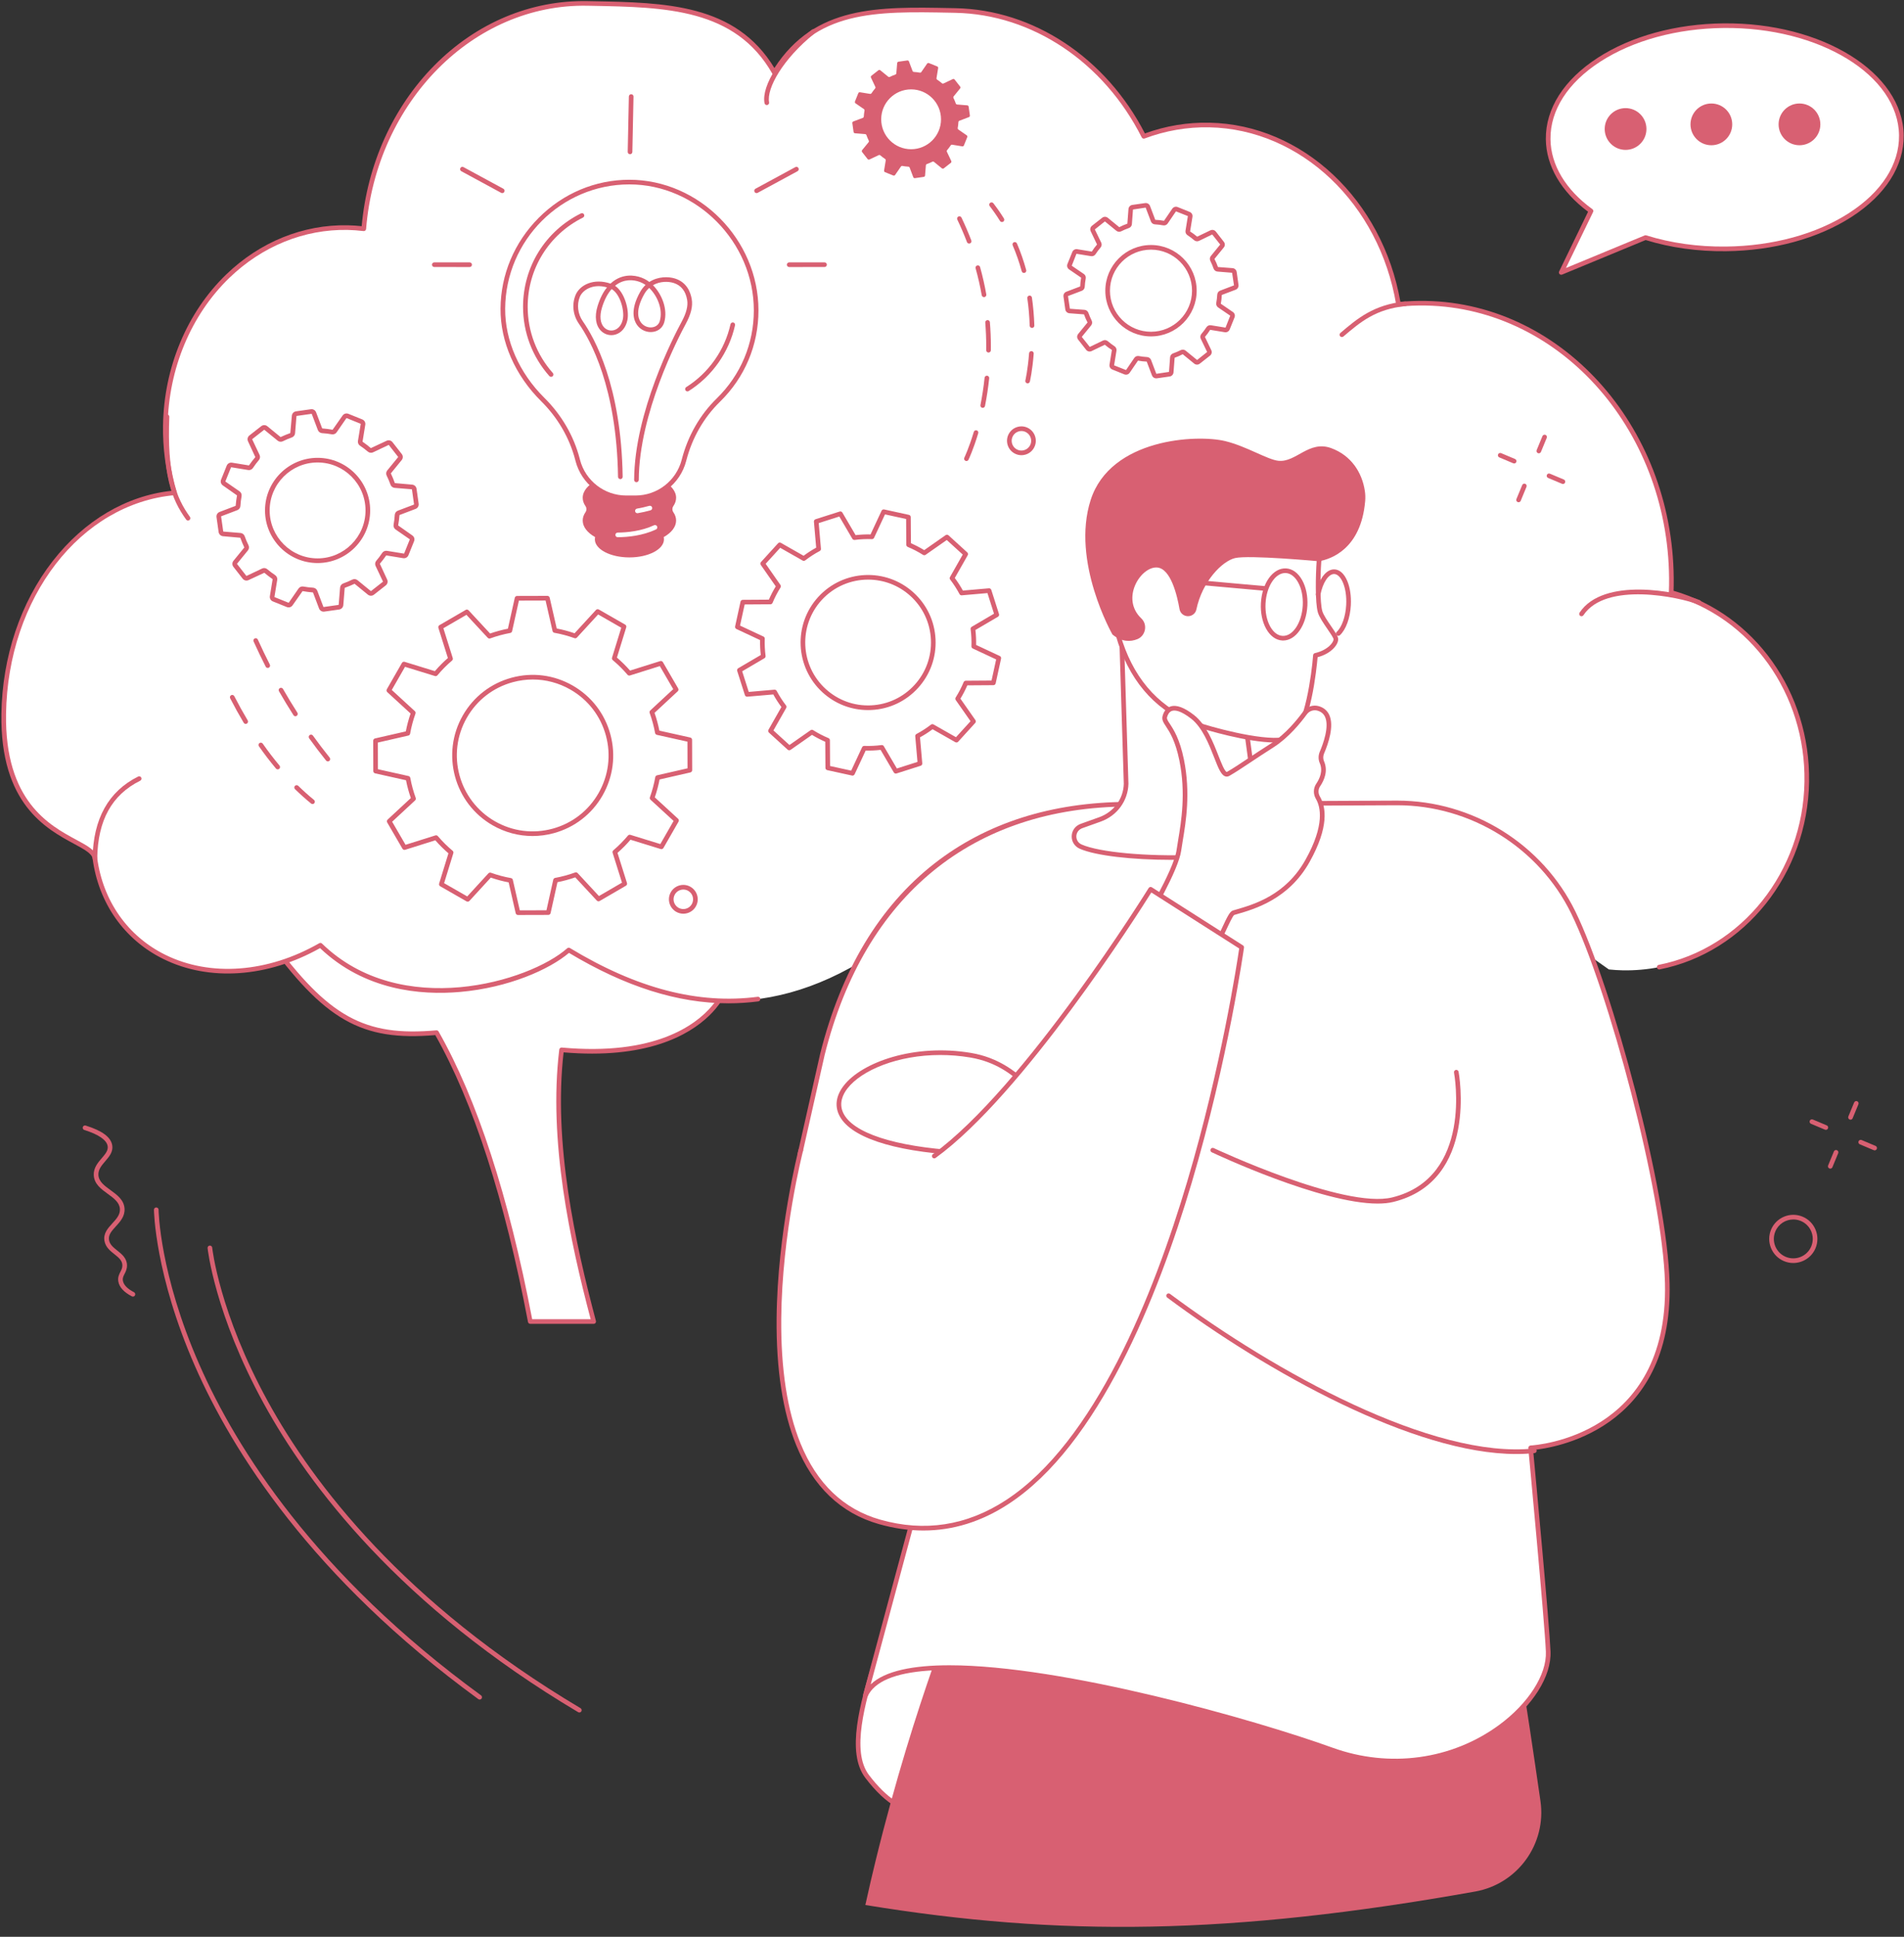 <?xml version="1.0" encoding="UTF-8" standalone="no"?><svg xmlns="http://www.w3.org/2000/svg" xmlns:xlink="http://www.w3.org/1999/xlink" fill="#d86072" height="1840.4" preserveAspectRatio="xMidYMid meet" version="1" viewBox="344.4 334.0 1810.2 1840.4" width="1810.2" zoomAndPan="magnify"><rect x="344.4" y="334.0" width="1810.2" height="1840.4" fill="#333333" stroke="none"/><g><g id="change1_1"><path d="M 597.977 1223.801 C 655.297 1303.172 690.625 1321.41 759.449 1315.25 C 797.332 1381.828 826.629 1474.559 848.543 1589.77 L 908.828 1589.77 C 884.695 1498.91 868.715 1410.859 878.305 1331.609 C 1008.449 1343.48 1052.129 1275.609 1038.898 1226.012 L 597.977 1223.801" fill="#ffffff"/></g><g id="change2_1"><path d="M 850.367 1587.559 L 905.965 1587.559 C 886.367 1513.379 865.645 1417.859 876.113 1331.352 C 876.258 1330.172 877.316 1329.301 878.504 1329.422 C 966.895 1337.469 1005.922 1308.07 1021.309 1289.82 C 1036.531 1271.77 1042.262 1249.398 1037.18 1228.199 L 602.316 1226.031 C 656.652 1300.398 690.945 1319.16 759.254 1313.051 C 760.129 1312.969 760.941 1313.41 761.367 1314.16 C 798.055 1378.641 827.992 1470.621 850.367 1587.559 Z M 908.828 1591.969 L 848.543 1591.969 C 847.484 1591.969 846.574 1591.219 846.379 1590.18 C 824.199 1473.602 794.547 1381.898 758.23 1317.57 C 687.848 1323.602 652.789 1303.461 596.191 1225.09 C 595.703 1224.422 595.637 1223.531 596.016 1222.789 C 596.395 1222.059 597.152 1221.602 597.977 1221.602 C 597.98 1221.602 597.984 1221.602 597.988 1221.602 L 1038.91 1223.801 C 1039.91 1223.809 1040.781 1224.48 1041.031 1225.441 C 1047.191 1248.531 1041.23 1273.031 1024.68 1292.66 C 1010.57 1309.391 977.418 1335.191 907.34 1335.191 C 898.855 1335.191 889.84 1334.809 880.242 1334 C 870.328 1420.289 891.414 1515.621 910.961 1589.199 C 911.137 1589.859 910.992 1590.57 910.574 1591.109 C 910.16 1591.648 909.512 1591.969 908.828 1591.969" fill="inherit"/></g><g id="change1_2"><path d="M 1887.078 1256.035 C 1982.238 1257.867 2060.641 1177.656 2062.18 1076.875 C 2063.484 990.945 2008.484 917.855 1933.27 897.031 C 1933.348 894.812 1933.414 892.594 1933.441 890.375 C 1935.66 744.742 1831.199 624.652 1700.109 622.129 C 1691.277 621.957 1682.578 622.34 1674 623.219 C 1658.062 527.617 1584.098 454.527 1494.141 452.801 C 1472.359 452.375 1451.387 456.188 1431.836 463.531 C 1396.375 393.352 1329.754 345.445 1252.723 343.973 C 1179.734 342.562 1119.164 340.094 1080.574 402.863 C 1043.934 338.645 975.941 338.633 902.949 337.223 C 792.285 335.098 700.156 429.531 690.27 551.375 C 685.203 550.766 680.078 550.367 674.887 550.262 C 580.797 548.453 503.215 632.66 501.602 738.344 C 501.262 760.723 504.383 782.238 510.355 802.305 C 420.984 810.367 349.648 900.695 347.945 1012.34 C 346.141 1130.52 431.844 1128.688 434.637 1149.633 C 447.242 1244.168 551.223 1288.277 649.012 1232.195 C 724.648 1305.688 847.961 1269.715 885.117 1236.746 C 974.039 1290.477 1067.465 1309.207 1171.934 1242.266 C 1238.812 1318.336 1311.664 1297.035 1386.293 1246.395 C 1460.445 1314.785 1531.742 1313.625 1600.484 1250.516 C 1659.973 1295.305 1767.488 1319.785 1849.41 1237.867 L 1874.02 1255.207 C 1878.336 1255.637 1882.68 1255.957 1887.078 1256.035" fill="#ffffff"/></g><g id="change2_2"><path d="M 1037.02 1287.398 C 988.824 1287.398 938.914 1271.59 885.352 1239.461 C 866.77 1255.211 828.031 1272.539 781.684 1276.59 C 744.309 1279.848 691.047 1275.219 648.668 1234.93 C 598.902 1262.938 543.301 1266.82 499.637 1245.25 C 462.574 1226.949 438.086 1192.211 432.449 1149.934 C 431.793 1145.016 424.227 1140.938 414.645 1135.754 C 388.387 1121.574 344.434 1097.828 345.738 1012.32 C 346.566 958.062 363.895 906.504 394.535 867.133 C 424.457 828.676 464.484 805.051 507.496 800.387 C 501.797 780.309 499.074 759.445 499.395 738.316 C 500.238 683.184 522.098 630.91 559.371 594.898 C 591.477 563.883 632.531 547.246 674.926 548.07 C 679.23 548.148 683.613 548.441 688.262 548.934 C 693.539 490.16 717.984 436.023 757.25 396.266 C 797.281 355.734 849.051 334.023 902.988 335.035 L 907.301 335.113 C 977.414 336.441 1043.699 337.691 1080.641 398.629 C 1119.211 339.152 1179.18 340.32 1248.461 341.691 L 1252.762 341.77 C 1326.91 343.191 1395.766 388.746 1432.906 460.793 C 1452.668 453.617 1473.277 450.176 1494.18 450.602 C 1582.664 452.301 1658.754 523.754 1675.816 620.824 C 1683.934 620.078 1692.105 619.773 1700.145 619.934 C 1832.242 622.469 1937.883 743.816 1935.652 890.414 C 1935.625 892.074 1935.586 893.734 1935.531 895.383 C 2012.762 917.613 2065.664 992 2064.375 1076.914 C 2063.047 1164.258 2003.277 1239.219 1922.285 1255.168 C 1921.074 1255.391 1919.934 1254.621 1919.691 1253.43 C 1919.453 1252.23 1920.227 1251.07 1921.434 1250.84 C 2000.406 1235.301 2058.66 1162.117 2059.965 1076.848 C 2061.238 993.332 2008.898 920.258 1932.676 899.156 C 1931.691 898.879 1931.016 897.973 1931.055 896.953 C 1931.133 894.758 1931.199 892.555 1931.242 890.348 C 1933.445 746.172 1829.73 626.828 1700.066 624.332 C 1691.52 624.156 1682.832 624.531 1674.219 625.422 C 1673.062 625.5 1672.016 624.73 1671.816 623.586 C 1655.816 527.578 1581.055 456.672 1494.098 455 C 1473.078 454.602 1452.398 458.16 1432.613 465.602 C 1431.562 466 1430.383 465.535 1429.875 464.539 C 1393.68 392.941 1325.789 347.59 1252.68 346.184 L 1248.371 346.09 C 1176.43 344.695 1119.621 343.578 1082.449 404.027 C 1082.051 404.691 1081.32 405.141 1080.539 405.074 C 1079.762 405.062 1079.051 404.637 1078.66 403.961 C 1043.359 342.102 977.227 340.855 907.215 339.523 L 902.906 339.445 C 794.664 337.371 702.285 430.535 692.465 551.566 C 692.414 552.164 692.125 552.707 691.66 553.094 C 691.195 553.477 690.602 553.652 690.004 553.57 C 684.648 552.934 679.688 552.574 674.84 552.48 C 633.633 551.711 593.691 567.883 562.434 598.074 C 525.996 633.273 504.629 684.422 503.805 738.383 C 503.477 759.965 506.391 781.266 512.469 801.688 C 512.656 802.312 512.551 803.004 512.18 803.547 C 511.809 804.094 511.211 804.453 510.551 804.504 C 420.793 812.609 351.832 901.973 350.148 1012.387 C 348.883 1095.227 391.359 1118.172 416.742 1131.875 C 427.844 1137.867 435.867 1142.199 436.82 1149.348 C 442.262 1190.141 465.867 1223.66 501.59 1241.301 C 544.355 1262.418 599.055 1258.301 647.914 1230.289 C 648.77 1229.801 649.844 1229.93 650.547 1230.621 C 725.551 1303.488 847.938 1266.789 883.652 1235.102 C 884.375 1234.461 885.43 1234.359 886.258 1234.859 C 950.027 1273.398 1008.422 1288.539 1064.789 1281.188 C 1065.988 1281.02 1067.098 1281.879 1067.262 1283.078 C 1067.418 1284.289 1066.57 1285.398 1065.359 1285.559 C 1055.973 1286.781 1046.531 1287.398 1037.02 1287.398" fill="inherit"/></g><g id="change2_3"><path d="M 434.637 1151.84 C 434.625 1151.84 434.613 1151.84 434.602 1151.84 C 433.383 1151.82 432.41 1150.82 432.43 1149.602 C 433 1112.051 447.57 1085.91 475.742 1071.91 C 476.832 1071.371 478.156 1071.82 478.695 1072.91 C 479.238 1074 478.793 1075.32 477.703 1075.859 C 450.758 1089.25 437.391 1113.398 436.84 1149.672 C 436.82 1150.879 435.836 1151.84 434.637 1151.84" fill="inherit"/></g><g id="change2_4"><path d="M 523.164 828.621 C 522.48 828.621 521.809 828.305 521.379 827.707 C 507.184 808.105 498.816 784.898 500.977 729.883 C 501.023 728.664 502.039 727.652 503.266 727.762 C 504.48 727.816 505.43 728.836 505.383 730.055 C 503.273 783.801 511.305 806.277 524.949 825.121 C 525.664 826.109 525.441 827.492 524.457 828.199 C 524.066 828.48 523.613 828.621 523.164 828.621" fill="inherit"/></g><g id="change2_5"><path d="M 1620.184 654.273 C 1619.562 654.273 1618.938 654.008 1618.512 653.5 C 1617.719 652.566 1617.832 651.184 1618.754 650.398 L 1619.25 649.973 C 1634.609 636.918 1650.5 623.402 1680.23 620.484 C 1681.473 620.383 1682.523 621.246 1682.641 622.457 C 1682.754 623.668 1681.867 624.754 1680.656 624.867 C 1652.312 627.656 1637.645 640.137 1622.098 653.34 L 1621.613 653.754 C 1621.199 654.102 1620.691 654.273 1620.184 654.273" fill="inherit"/></g><g id="change2_6"><path d="M 1847.988 919.555 C 1847.566 919.555 1847.16 919.434 1846.773 919.195 C 1845.762 918.52 1845.496 917.148 1846.16 916.137 C 1868.863 882.082 1938.926 895.742 1960.508 904.277 C 1961.641 904.734 1962.195 906.012 1961.75 907.145 C 1961.305 908.277 1960.027 908.828 1958.895 908.383 C 1941.043 901.328 1871.234 886.477 1849.832 918.578 C 1849.41 919.219 1848.711 919.555 1847.988 919.555" fill="inherit"/></g><g id="change2_7"><path d="M 1073.438 433.824 C 1072.398 433.824 1071.477 433.09 1071.266 432.027 C 1068.059 415.312 1087.355 385.32 1116.156 362.281 C 1117.098 361.523 1118.488 361.68 1119.246 362.625 C 1120.008 363.582 1119.855 364.973 1118.906 365.734 C 1088.586 389.992 1073.078 418.066 1075.598 431.199 C 1075.828 432.395 1075.047 433.547 1073.855 433.785 C 1073.707 433.809 1073.578 433.824 1073.438 433.824" fill="inherit"/></g><g id="change1_3"><path d="M 1215.559 986.27 C 1192.508 1011.59 1153.305 1013.414 1127.996 990.359 C 1102.688 967.309 1100.844 928.105 1123.906 902.785 C 1146.949 877.477 1186.16 875.645 1211.469 898.695 C 1236.777 921.75 1238.625 960.961 1215.559 986.27 Z M 1262.512 860.523 L 1244.715 844.316 L 1223.156 859.391 C 1218.363 856.371 1213.387 853.785 1208.266 851.664 L 1208.078 825.395 L 1184.551 820.254 L 1173.422 844.09 C 1167.836 843.891 1162.23 844.148 1156.688 844.871 L 1143.371 822.18 L 1120.434 829.484 L 1122.699 855.66 C 1117.805 858.258 1113.094 861.297 1108.602 864.738 L 1085.734 851.746 L 1069.523 869.551 L 1084.59 891.109 C 1081.57 895.902 1078.996 900.879 1076.863 906.004 L 1050.594 906.176 L 1045.453 929.703 L 1069.289 940.832 C 1069.094 946.43 1069.352 952.023 1070.07 957.578 L 1047.379 970.883 L 1054.695 993.832 L 1080.859 991.555 C 1083.457 996.461 1086.496 1001.172 1089.949 1005.664 L 1076.957 1028.531 L 1094.754 1044.75 L 1116.312 1029.664 C 1121.102 1032.684 1126.082 1035.281 1131.203 1037.395 L 1131.387 1063.672 L 1154.914 1068.805 L 1166.043 1044.969 C 1171.629 1045.164 1177.234 1044.906 1182.781 1044.184 L 1196.094 1066.875 L 1219.031 1059.57 L 1216.766 1033.395 C 1221.66 1030.809 1226.371 1027.77 1230.863 1024.316 L 1253.73 1037.312 L 1269.941 1019.504 L 1254.875 997.957 C 1257.895 993.152 1260.469 988.176 1262.602 983.055 L 1288.871 982.879 L 1294.012 959.352 L 1270.168 948.223 C 1270.375 942.625 1270.117 937.031 1269.395 931.477 L 1292.086 918.172 L 1284.77 895.223 L 1258.605 897.5 C 1255.996 892.605 1252.957 887.887 1249.516 883.391 L 1262.512 860.523" fill="#ffffff"/></g><g id="change2_8"><path d="M 1169.758 884.77 C 1153.496 884.77 1137.305 891.344 1125.52 904.273 C 1103.332 928.648 1105.094 966.543 1129.48 988.742 C 1141.277 999.496 1156.559 1005.016 1172.516 1004.254 C 1188.469 1003.508 1203.172 996.594 1213.926 984.789 C 1224.691 972.984 1230.199 957.691 1229.449 941.734 C 1228.703 925.793 1221.789 911.074 1209.984 900.332 C 1198.551 889.91 1184.133 884.77 1169.758 884.77 Z M 1169.656 1008.73 C 1153.641 1008.73 1138.43 1002.848 1126.508 992.004 C 1100.328 968.164 1098.43 927.484 1122.266 901.312 C 1146.094 875.145 1186.777 873.234 1212.945 897.07 C 1225.629 908.609 1233.051 924.41 1233.855 941.527 C 1234.66 958.66 1228.734 975.078 1217.188 987.762 C 1205.652 1000.434 1189.863 1007.863 1172.73 1008.66 C 1171.699 1008.711 1170.676 1008.73 1169.656 1008.73 Z M 1133.566 1061.887 L 1153.66 1066.285 L 1164.043 1044.047 C 1164.422 1043.23 1165.25 1042.734 1166.117 1042.777 C 1171.574 1042.973 1177.074 1042.715 1182.492 1042 C 1183.379 1041.887 1184.227 1042.312 1184.68 1043.074 L 1197.094 1064.25 L 1216.684 1057.996 L 1214.555 1033.59 C 1214.473 1032.715 1214.938 1031.859 1215.734 1031.457 C 1220.48 1028.938 1225.113 1025.953 1229.52 1022.57 C 1230.223 1022.035 1231.18 1021.961 1231.945 1022.406 L 1253.285 1034.52 L 1267.125 1019.328 L 1253.059 999.215 C 1252.562 998.492 1252.531 997.535 1252.996 996.781 C 1255.961 992.086 1258.496 987.184 1260.562 982.219 C 1260.902 981.406 1261.695 980.867 1262.574 980.859 L 1287.094 980.691 L 1291.48 960.609 L 1269.242 950.219 C 1268.426 949.848 1267.93 949.031 1267.973 948.145 C 1268.168 942.695 1267.91 937.184 1267.195 931.766 C 1267.082 930.891 1267.508 930.031 1268.27 929.59 L 1289.438 917.164 L 1283.203 897.578 L 1258.785 899.703 C 1257.91 899.797 1257.062 899.32 1256.652 898.539 C 1254.133 893.789 1251.148 889.145 1247.766 884.738 C 1247.23 884.039 1247.156 883.078 1247.602 882.316 L 1259.715 860.973 L 1244.516 847.137 L 1224.422 861.199 C 1223.688 861.707 1222.73 861.727 1221.977 861.262 C 1217.293 858.312 1212.391 855.773 1207.406 853.699 C 1206.602 853.359 1206.062 852.562 1206.055 851.676 L 1205.887 827.176 L 1185.805 822.789 L 1175.414 845.031 C 1175.043 845.824 1174.227 846.359 1173.34 846.301 C 1167.891 846.102 1162.379 846.359 1156.973 847.062 C 1156.086 847.188 1155.227 846.754 1154.773 845.988 L 1142.359 824.812 L 1122.785 831.066 L 1124.898 855.473 C 1124.98 856.359 1124.516 857.195 1123.734 857.609 C 1118.965 860.137 1114.332 863.129 1109.934 866.496 C 1109.242 867.043 1108.273 867.105 1107.512 866.672 L 1086.168 854.543 L 1072.332 869.734 L 1086.387 889.848 C 1086.902 890.57 1086.934 891.539 1086.449 892.285 C 1083.496 896.98 1080.957 901.883 1078.902 906.855 C 1078.562 907.672 1077.758 908.207 1076.883 908.207 L 1052.371 908.371 L 1047.977 928.465 L 1070.215 938.848 C 1071.031 939.219 1071.527 940.031 1071.484 940.922 C 1071.297 946.379 1071.547 951.891 1072.258 957.297 C 1072.371 958.176 1071.949 959.031 1071.184 959.484 L 1050.02 971.898 L 1056.262 991.488 L 1080.668 989.359 C 1081.535 989.277 1082.402 989.742 1082.805 990.527 C 1085.332 995.285 1088.316 999.93 1091.691 1004.324 C 1092.238 1005.035 1092.301 1005.996 1091.855 1006.762 L 1079.738 1028.09 L 1094.941 1041.93 L 1115.043 1027.875 C 1115.766 1027.359 1116.727 1027.336 1117.48 1027.812 C 1122.164 1030.762 1127.078 1033.301 1132.051 1035.367 C 1132.867 1035.695 1133.402 1036.5 1133.414 1037.379 Z M 1154.91 1071.012 C 1154.754 1071.012 1154.59 1071 1154.434 1070.957 L 1130.906 1065.82 C 1129.902 1065.602 1129.18 1064.727 1129.172 1063.684 L 1129.008 1038.863 C 1124.715 1036.996 1120.48 1034.809 1116.375 1032.312 L 1096.016 1046.555 C 1095.168 1047.141 1094.031 1047.07 1093.27 1046.379 L 1075.469 1030.164 C 1074.703 1029.473 1074.52 1028.34 1075.023 1027.441 L 1087.305 1005.84 C 1084.445 1002.004 1081.855 997.988 1079.605 993.883 L 1054.879 996.027 C 1053.859 996.129 1052.898 995.48 1052.59 994.5 L 1045.281 971.559 C 1044.973 970.578 1045.375 969.508 1046.262 968.988 L 1067.707 956.41 C 1067.16 951.715 1066.945 946.957 1067.035 942.23 L 1044.52 931.703 C 1043.59 931.27 1043.074 930.25 1043.301 929.238 L 1048.441 905.711 C 1048.656 904.707 1049.543 903.984 1050.578 903.977 L 1075.395 903.812 C 1077.262 899.52 1079.461 895.277 1081.949 891.191 L 1067.707 870.82 C 1067.117 869.984 1067.191 868.836 1067.895 868.074 L 1084.094 850.273 C 1084.785 849.508 1085.922 849.324 1086.82 849.84 L 1108.418 862.109 C 1112.258 859.25 1116.273 856.672 1120.379 854.41 L 1118.23 829.684 C 1118.141 828.664 1118.781 827.715 1119.758 827.395 L 1142.699 820.086 C 1143.68 819.789 1144.742 820.18 1145.281 821.066 L 1157.852 842.512 C 1162.547 841.965 1167.312 841.738 1172.039 841.852 L 1182.555 819.324 C 1182.988 818.395 1184.012 817.891 1185.02 818.105 L 1208.551 823.246 C 1209.562 823.461 1210.273 824.348 1210.273 825.383 L 1210.449 850.199 C 1214.754 852.066 1218.992 854.266 1223.082 856.754 L 1243.441 842.512 C 1244.289 841.922 1245.434 841.996 1246.188 842.688 L 1264 858.898 C 1264.762 859.602 1264.938 860.727 1264.43 861.625 L 1252.152 883.234 C 1255.02 887.07 1257.602 891.086 1259.852 895.184 L 1284.574 893.035 C 1285.598 892.934 1286.559 893.582 1286.867 894.562 L 1294.184 917.504 C 1294.492 918.484 1294.078 919.559 1293.203 920.074 L 1271.75 932.652 C 1272.297 937.359 1272.523 942.117 1272.418 946.844 L 1294.938 957.359 C 1295.867 957.793 1296.383 958.824 1296.156 959.824 L 1291.016 983.355 C 1290.797 984.355 1289.91 985.078 1288.879 985.09 L 1264.059 985.254 C 1262.203 989.559 1260.004 993.789 1257.508 997.887 L 1271.75 1018.246 C 1272.336 1019.094 1272.266 1020.227 1271.574 1020.992 L 1255.359 1038.801 C 1254.668 1039.566 1253.535 1039.742 1252.637 1039.234 L 1231.035 1026.957 C 1227.188 1029.824 1223.184 1032.406 1219.078 1034.652 L 1221.234 1059.379 C 1221.316 1060.414 1220.676 1061.363 1219.695 1061.672 L 1196.754 1068.977 C 1195.766 1069.289 1194.711 1068.895 1194.176 1067.996 L 1181.605 1046.562 C 1176.91 1047.102 1172.141 1047.316 1167.418 1047.223 L 1156.91 1069.742 C 1156.539 1070.535 1155.746 1071.012 1154.91 1071.012" fill="inherit"/></g><g id="change1_4"><path d="M 915.324 1088.828 C 894.898 1124.441 849.473 1136.75 813.863 1116.328 C 778.25 1095.91 765.938 1050.48 786.363 1014.871 C 806.785 979.262 852.215 966.941 887.824 987.371 C 923.438 1007.789 935.75 1053.219 915.324 1088.828 Z M 937.684 929.449 L 912.637 915.09 L 891.309 938.32 C 884.914 936.031 878.418 934.301 871.871 933.141 L 864.852 902.43 L 835.977 902.512 L 829.121 933.309 C 822.523 934.52 816.039 936.281 809.73 938.559 L 788.266 915.449 L 763.301 929.961 L 772.746 960.012 C 767.684 964.309 762.953 969.09 758.59 974.301 L 728.449 965.012 L 714.082 990.059 L 737.316 1011.379 C 735.027 1017.781 733.293 1024.281 732.133 1030.82 L 701.426 1037.84 L 701.508 1066.719 L 732.301 1073.57 C 733.516 1080.172 735.27 1086.66 737.559 1092.961 L 714.441 1114.43 L 728.949 1139.391 L 759 1129.941 C 763.305 1135.012 768.086 1139.738 773.289 1144.109 L 764.004 1174.238 L 789.051 1188.609 L 810.379 1165.379 C 816.773 1167.66 823.27 1169.398 829.816 1170.559 L 836.836 1201.27 L 865.711 1201.18 L 872.562 1170.391 C 879.16 1169.18 885.648 1167.422 891.957 1165.141 L 913.422 1188.25 L 938.387 1173.738 L 928.938 1143.691 C 934.004 1139.391 938.734 1134.609 943.098 1129.398 L 973.238 1138.691 L 987.605 1113.641 L 964.371 1092.32 C 966.656 1085.922 968.395 1079.422 969.555 1072.879 L 1000.262 1065.859 L 1000.18 1036.98 L 969.387 1030.129 C 968.176 1023.531 966.414 1017.039 964.129 1010.738 L 987.246 989.27 L 972.738 964.309 L 942.688 973.75 C 938.383 968.691 933.602 963.961 928.398 959.59 L 937.684 929.449" fill="#ffffff"/></g><g id="change2_9"><path d="M 850.961 979.691 C 844.625 979.691 838.254 980.531 831.977 982.23 C 813.379 987.27 797.859 999.25 788.273 1015.961 C 768.488 1050.461 780.461 1094.629 814.961 1114.422 C 831.672 1124 851.113 1126.5 869.715 1121.469 C 888.309 1116.43 903.828 1104.449 913.41 1087.738 C 922.996 1071.02 925.5 1051.578 920.461 1032.98 C 915.422 1014.379 903.441 998.859 886.73 989.281 C 875.656 982.93 863.387 979.691 850.961 979.691 Z M 850.723 1128.422 C 837.531 1128.422 824.516 1124.98 812.766 1118.238 C 776.156 1097.25 763.453 1050.379 784.449 1013.77 C 794.621 996.039 811.09 983.32 830.82 977.98 C 850.555 972.621 871.188 975.281 888.922 985.461 C 906.656 995.629 919.367 1012.102 924.715 1031.828 C 930.062 1051.559 927.406 1072.191 917.238 1089.93 C 907.066 1107.66 890.598 1120.371 870.863 1125.719 C 864.203 1127.531 857.441 1128.422 850.723 1128.422 Z M 810.379 1163.172 C 810.625 1163.172 810.879 1163.211 811.121 1163.301 C 817.402 1165.551 823.82 1167.262 830.199 1168.391 C 831.07 1168.539 831.766 1169.211 831.965 1170.07 L 838.594 1199.059 L 863.941 1198.98 L 870.41 1169.91 C 870.605 1169.051 871.297 1168.379 872.168 1168.219 C 878.621 1167.039 885.027 1165.301 891.203 1163.059 C 892.035 1162.77 892.969 1162.988 893.57 1163.629 L 913.836 1185.461 L 935.754 1172.719 L 926.836 1144.359 C 926.57 1143.512 926.836 1142.59 927.512 1142.012 C 932.441 1137.82 937.117 1133.102 941.41 1127.988 C 941.98 1127.309 942.898 1127.039 943.746 1127.301 L 972.203 1136.059 L 984.816 1114.07 L 962.879 1093.941 C 962.227 1093.34 961.996 1092.41 962.297 1091.57 C 964.539 1085.289 966.254 1078.871 967.383 1072.488 C 967.539 1071.621 968.199 1070.922 969.062 1070.73 L 998.051 1064.102 L 997.98 1038.75 L 968.906 1032.281 C 968.043 1032.09 967.379 1031.398 967.219 1030.531 C 966.031 1024.07 964.297 1017.672 962.059 1011.488 C 961.758 1010.66 961.98 1009.719 962.629 1009.121 L 984.457 988.859 L 971.719 966.941 L 943.348 975.859 C 942.508 976.129 941.582 975.859 941.008 975.18 C 936.812 970.238 932.09 965.57 926.98 961.281 C 926.301 960.711 926.027 959.789 926.289 958.941 L 935.059 930.488 L 913.066 917.879 L 892.934 939.809 C 892.336 940.469 891.402 940.699 890.566 940.398 C 884.281 938.148 877.863 936.441 871.484 935.309 C 870.613 935.148 869.918 934.488 869.723 933.629 L 863.098 904.641 L 837.746 904.711 L 831.273 933.781 C 831.082 934.648 830.395 935.309 829.523 935.469 C 823.055 936.66 816.648 938.398 810.48 940.641 C 809.648 940.93 808.719 940.711 808.113 940.059 L 787.852 918.238 L 765.934 930.98 L 774.852 959.34 C 775.117 960.191 774.852 961.109 774.176 961.68 C 769.234 965.891 764.559 970.609 760.277 975.711 C 759.707 976.391 758.785 976.66 757.938 976.398 L 729.484 967.629 L 716.871 989.621 L 738.809 1009.762 C 739.461 1010.359 739.691 1011.289 739.395 1012.129 C 737.148 1018.398 735.438 1024.82 734.305 1031.211 C 734.148 1032.078 733.484 1032.77 732.621 1032.969 L 703.637 1039.602 L 703.707 1064.949 L 732.777 1071.422 C 733.645 1071.609 734.309 1072.301 734.469 1073.172 C 735.656 1079.641 737.395 1086.051 739.629 1092.211 C 739.934 1093.039 739.707 1093.98 739.059 1094.578 L 717.23 1114.84 L 729.969 1136.762 L 758.336 1127.84 C 759.18 1127.57 760.102 1127.84 760.68 1128.52 C 764.871 1133.449 769.594 1138.129 774.707 1142.422 C 775.387 1142.988 775.656 1143.91 775.395 1144.762 L 766.629 1173.211 L 788.617 1185.82 L 808.754 1163.879 C 809.18 1163.422 809.77 1163.172 810.379 1163.172 Z M 836.836 1203.469 C 835.809 1203.469 834.914 1202.762 834.688 1201.762 L 827.988 1172.461 C 822.312 1171.391 816.617 1169.871 811.02 1167.941 L 790.676 1190.102 C 789.977 1190.859 788.852 1191.039 787.953 1190.52 L 762.906 1176.16 C 762.016 1175.641 761.594 1174.578 761.898 1173.59 L 770.754 1144.852 C 766.262 1140.988 762.07 1136.84 758.273 1132.48 L 729.609 1141.5 C 728.629 1141.801 727.562 1141.391 727.043 1140.5 L 712.531 1115.539 C 712.016 1114.641 712.184 1113.512 712.938 1112.809 L 734.992 1092.328 C 733.07 1086.828 731.531 1081.141 730.406 1075.41 L 701.031 1068.871 C 700.023 1068.641 699.309 1067.75 699.305 1066.719 L 699.223 1037.852 C 699.219 1036.82 699.93 1035.922 700.938 1035.691 L 730.227 1029 C 731.309 1023.32 732.828 1017.621 734.754 1012.02 L 712.594 991.68 C 711.832 990.98 711.656 989.859 712.168 988.961 L 726.535 963.91 C 727.051 963.02 728.117 962.609 729.098 962.898 L 757.848 971.762 C 761.699 967.27 765.848 963.09 770.211 959.281 L 761.195 930.621 C 760.891 929.629 761.301 928.57 762.191 928.051 L 787.16 913.539 C 788.051 913.02 789.18 913.191 789.883 913.941 L 810.359 936 C 815.867 934.078 821.551 932.539 827.285 931.41 L 833.824 902.039 C 834.051 901.031 834.941 900.309 835.973 900.309 L 864.848 900.23 C 864.848 900.23 864.852 900.23 864.852 900.23 C 865.879 900.23 866.773 900.941 867.004 901.941 L 873.695 931.23 C 879.375 932.309 885.07 933.828 890.668 935.762 L 911.012 913.602 C 911.707 912.84 912.836 912.66 913.73 913.18 L 938.781 927.539 C 939.676 928.059 940.094 929.121 939.789 930.102 L 930.934 958.852 C 935.422 962.711 939.609 966.859 943.41 971.211 L 972.074 962.199 C 973.059 961.891 974.125 962.309 974.645 963.199 L 989.152 988.16 C 989.672 989.059 989.504 990.191 988.746 990.891 L 966.691 1011.371 C 968.617 1016.879 970.156 1022.57 971.281 1028.289 L 1000.66 1034.828 C 1001.66 1035.051 1002.379 1035.941 1002.379 1036.969 L 1002.469 1065.852 C 1002.469 1066.879 1001.762 1067.781 1000.75 1068 L 971.461 1074.699 C 970.383 1080.379 968.859 1086.078 966.934 1091.672 L 989.098 1112.02 C 989.855 1112.711 990.031 1113.84 989.52 1114.738 L 975.152 1139.781 C 974.641 1140.68 973.578 1141.09 972.59 1140.801 L 943.84 1131.941 C 939.98 1136.43 935.828 1140.621 931.477 1144.422 L 940.488 1173.078 C 940.801 1174.07 940.387 1175.129 939.492 1175.648 L 914.527 1190.16 C 913.637 1190.68 912.508 1190.5 911.805 1189.75 L 891.328 1167.699 C 885.812 1169.621 880.129 1171.16 874.398 1172.289 L 867.863 1201.66 C 867.637 1202.672 866.746 1203.391 865.719 1203.391 L 836.844 1203.469 C 836.84 1203.469 836.84 1203.469 836.836 1203.469" fill="inherit"/></g><g id="change1_5"><path d="M 1438.672 651.469 C 1415.914 651.469 1397.461 633.016 1397.461 610.25 C 1397.461 587.492 1415.914 569.039 1438.672 569.039 C 1461.438 569.039 1479.891 587.492 1479.891 610.25 C 1479.891 633.016 1461.438 651.469 1438.672 651.469 Z M 1517.969 592.801 C 1517.824 591.832 1517.051 591.094 1516.07 591.012 L 1502.043 589.875 C 1501.223 589.801 1500.531 589.258 1500.266 588.484 C 1499.359 585.871 1498.281 583.344 1497.062 580.914 C 1496.699 580.176 1496.781 579.305 1497.305 578.676 L 1506.191 567.77 C 1506.82 567.02 1506.82 565.945 1506.227 565.184 L 1498.621 555.473 C 1498.039 554.699 1496.977 554.457 1496.105 554.867 L 1483.375 560.902 C 1482.637 561.254 1481.766 561.133 1481.137 560.59 C 1479.059 558.812 1476.879 557.168 1474.582 555.668 C 1473.906 555.207 1473.531 554.41 1473.664 553.598 L 1475.938 539.695 C 1476.082 538.727 1475.551 537.781 1474.656 537.422 L 1463.23 532.812 C 1462.32 532.449 1461.293 532.766 1460.75 533.562 L 1452.746 545.137 C 1452.273 545.812 1451.465 546.137 1450.652 545.98 C 1447.98 545.484 1445.262 545.172 1442.504 545.016 C 1441.68 544.965 1440.969 544.445 1440.676 543.684 L 1435.684 530.516 C 1435.344 529.598 1434.414 529.055 1433.445 529.188 L 1421.246 530.914 C 1420.293 531.047 1419.543 531.836 1419.469 532.812 L 1418.32 546.852 C 1418.258 547.676 1417.703 548.363 1416.93 548.629 C 1414.328 549.547 1411.801 550.613 1409.371 551.832 C 1408.633 552.195 1407.766 552.113 1407.137 551.594 L 1396.242 542.703 C 1395.492 542.086 1394.414 542.074 1393.641 542.668 L 1383.945 550.273 C 1383.168 550.879 1382.926 551.918 1383.352 552.801 L 1389.371 565.547 C 1389.723 566.285 1389.59 567.152 1389.07 567.77 C 1387.281 569.863 1385.637 572.051 1384.125 574.336 C 1383.676 575.012 1382.879 575.387 1382.082 575.254 L 1368.176 572.992 C 1367.219 572.836 1366.277 573.367 1365.902 574.266 L 1361.297 585.703 C 1360.934 586.609 1361.246 587.637 1362.047 588.195 L 1373.617 596.199 C 1374.281 596.656 1374.609 597.469 1374.453 598.277 C 1373.969 600.949 1373.641 603.684 1373.473 606.441 C 1373.438 607.262 1372.93 607.977 1372.152 608.266 L 1359 613.258 C 1358.078 613.609 1357.535 614.543 1357.668 615.496 L 1359.398 627.711 C 1359.531 628.676 1360.316 629.414 1361.285 629.5 L 1375.309 630.637 C 1376.133 630.707 1376.82 631.25 1377.098 632.027 C 1378.008 634.637 1379.07 637.164 1380.293 639.594 C 1380.668 640.332 1380.57 641.203 1380.051 641.832 L 1371.164 652.738 C 1370.547 653.488 1370.535 654.566 1371.137 655.328 L 1378.73 665.035 C 1379.324 665.809 1380.375 666.051 1381.258 665.641 L 1393.98 659.605 C 1394.73 659.258 1395.602 659.379 1396.23 659.922 C 1398.309 661.699 1400.484 663.344 1402.77 664.855 C 1403.461 665.301 1403.82 666.102 1403.688 666.91 L 1401.43 680.816 C 1401.27 681.781 1401.805 682.727 1402.711 683.09 L 1414.137 687.695 C 1415.031 688.059 1416.07 687.746 1416.613 686.945 L 1424.621 675.375 C 1425.078 674.699 1425.891 674.371 1426.699 674.527 C 1429.371 675.023 1432.094 675.34 1434.848 675.496 C 1435.672 675.543 1436.398 676.062 1436.688 676.824 L 1441.668 689.992 C 1442.02 690.914 1442.949 691.457 1443.918 691.324 L 1456.105 689.594 C 1457.074 689.461 1457.812 688.676 1457.895 687.707 L 1459.031 673.656 C 1459.105 672.836 1459.648 672.145 1460.422 671.879 C 1463.035 670.961 1465.551 669.898 1467.98 668.676 C 1468.73 668.312 1469.59 668.398 1470.23 668.906 L 1481.113 677.805 C 1481.875 678.422 1482.949 678.434 1483.711 677.828 L 1493.41 670.234 C 1494.184 669.633 1494.438 668.59 1494.016 667.707 L 1487.98 654.965 C 1487.629 654.227 1487.762 653.355 1488.293 652.738 C 1490.074 650.66 1491.73 648.457 1493.227 646.172 C 1493.676 645.496 1494.473 645.133 1495.285 645.254 L 1509.188 647.516 C 1510.145 647.672 1511.086 647.141 1511.449 646.246 L 1516.059 634.809 C 1516.422 633.898 1516.117 632.871 1515.32 632.316 L 1503.746 624.312 C 1503.07 623.852 1502.758 623.031 1502.902 622.23 C 1503.398 619.559 1503.723 616.828 1503.867 614.07 C 1503.93 613.246 1504.438 612.535 1505.199 612.242 L 1518.379 607.25 C 1519.273 606.898 1519.828 605.969 1519.695 605.012 L 1517.969 592.801" fill="#ffffff"/></g><g id="change2_10"><path d="M 1438.688 571.223 C 1417.176 571.223 1399.672 588.73 1399.672 610.242 C 1399.672 631.754 1417.176 649.258 1438.688 649.258 C 1460.203 649.258 1477.707 631.754 1477.707 610.242 C 1477.707 588.73 1460.203 571.223 1438.688 571.223 Z M 1438.688 653.664 C 1414.742 653.664 1395.266 634.188 1395.266 610.242 C 1395.266 586.297 1414.742 566.816 1438.688 566.816 C 1462.637 566.816 1482.113 586.297 1482.113 610.242 C 1482.113 634.188 1462.637 653.664 1438.688 653.664 Z M 1426.328 672.273 C 1426.582 672.273 1426.848 672.297 1427.117 672.344 C 1429.672 672.816 1432.32 673.133 1434.996 673.289 C 1436.68 673.387 1438.156 674.465 1438.75 676.039 L 1443.75 689.207 L 1455.82 687.395 L 1456.848 673.473 C 1456.98 671.789 1458.105 670.348 1459.707 669.789 C 1462.223 668.895 1464.68 667.855 1467.004 666.691 C 1468.52 665.941 1470.336 666.133 1471.629 667.188 L 1482.523 676.086 L 1492.066 668.484 L 1486 655.906 C 1485.297 654.391 1485.539 652.574 1486.629 651.293 C 1488.348 649.281 1489.957 647.152 1491.398 644.949 C 1492.32 643.543 1493.988 642.793 1495.66 643.074 L 1509.559 645.324 L 1514.023 633.969 L 1502.5 626.113 C 1501.121 625.168 1500.43 623.473 1500.746 621.816 C 1501.215 619.25 1501.531 616.598 1501.688 613.934 C 1501.785 612.238 1502.863 610.762 1504.438 610.168 L 1517.598 605.168 L 1515.805 593.195 L 1501.871 592.059 C 1500.199 591.926 1498.758 590.801 1498.191 589.199 C 1497.32 586.684 1496.277 584.227 1495.102 581.891 C 1494.34 580.375 1494.547 578.559 1495.598 577.266 L 1504.496 566.371 L 1496.906 556.816 L 1484.328 562.883 C 1482.816 563.598 1481 563.355 1479.715 562.254 C 1477.719 560.547 1475.59 558.938 1473.387 557.496 C 1471.969 556.562 1471.23 554.895 1471.508 553.234 L 1473.762 539.324 L 1462.418 534.844 L 1454.559 546.383 C 1453.617 547.762 1451.91 548.441 1450.262 548.137 C 1447.707 547.664 1445.059 547.352 1442.383 547.191 C 1440.699 547.109 1439.211 546.02 1438.629 544.445 L 1433.629 531.273 L 1421.559 533.09 L 1420.531 547.012 C 1420.398 548.695 1419.27 550.137 1417.672 550.703 C 1415.145 551.586 1412.699 552.629 1410.359 553.793 C 1408.859 554.555 1407.043 554.359 1405.75 553.293 L 1394.852 544.398 L 1385.301 552 L 1391.379 564.59 C 1392.094 566.102 1391.84 567.906 1390.75 569.191 C 1389.031 571.199 1387.434 573.332 1385.98 575.535 C 1385.059 576.949 1383.391 577.676 1381.719 577.41 L 1367.82 575.156 L 1363.352 586.512 L 1374.879 594.371 C 1376.258 595.328 1376.949 597.008 1376.633 598.668 C 1376.16 601.234 1375.848 603.887 1375.691 606.551 C 1375.594 608.242 1374.516 609.723 1372.953 610.312 L 1359.781 615.312 L 1361.586 627.395 L 1375.508 628.426 C 1377.18 628.559 1378.621 629.684 1379.188 631.281 C 1380.059 633.801 1381.102 636.258 1382.273 638.594 C 1383.039 640.105 1382.832 641.922 1381.777 643.219 L 1372.883 654.113 L 1380.473 663.664 L 1393.051 657.602 C 1394.574 656.887 1396.379 657.129 1397.66 658.23 C 1399.66 659.938 1401.789 661.547 1403.992 663 C 1405.41 663.93 1406.148 665.602 1405.871 667.25 L 1403.617 681.16 L 1414.961 685.637 L 1422.816 674.102 C 1423.617 672.938 1424.938 672.273 1426.328 672.273 Z M 1443.617 693.531 C 1441.848 693.531 1440.262 692.465 1439.621 690.77 L 1434.633 677.598 C 1431.887 677.527 1429.055 677.188 1426.316 676.68 L 1418.449 688.18 C 1417.297 689.852 1415.18 690.48 1413.316 689.719 L 1401.887 685.117 C 1400.012 684.367 1398.934 682.441 1399.262 680.457 L 1401.523 666.547 C 1399.211 665.129 1396.938 663.41 1394.793 661.582 L 1382.215 667.613 C 1380.398 668.484 1378.242 667.977 1377.008 666.391 L 1369.406 656.68 C 1368.16 655.094 1368.195 652.891 1369.469 651.328 L 1378.363 640.422 C 1377.07 638.062 1375.969 635.434 1375.023 632.746 L 1361.113 631.68 C 1359.105 631.512 1357.508 630.012 1357.215 628.012 L 1355.496 615.797 C 1355.219 613.801 1356.332 611.898 1358.207 611.199 L 1371.379 606.199 C 1371.453 603.449 1371.793 600.605 1372.301 597.867 L 1360.801 589.988 C 1359.141 588.852 1358.512 586.73 1359.262 584.867 L 1363.875 573.426 C 1364.625 571.562 1366.551 570.473 1368.535 570.801 L 1382.434 573.062 C 1383.848 570.75 1385.566 568.477 1387.395 566.332 L 1381.367 553.73 C 1380.496 551.914 1381.004 549.773 1382.59 548.523 L 1392.301 540.922 C 1393.887 539.676 1396.09 539.699 1397.648 540.984 L 1408.531 549.879 C 1410.883 548.598 1413.508 547.484 1416.219 546.539 L 1417.285 532.617 C 1417.441 530.609 1418.957 528.996 1420.953 528.719 L 1433.156 526.988 C 1435.152 526.723 1437.043 527.836 1437.758 529.711 L 1442.746 542.883 C 1445.492 542.957 1448.324 543.297 1451.062 543.805 L 1458.93 532.305 C 1460.082 530.645 1462.199 530.004 1464.062 530.766 L 1475.492 535.367 C 1477.367 536.129 1478.445 538.043 1478.117 540.027 L 1475.855 553.949 C 1478.168 555.352 1480.441 557.07 1482.586 558.91 L 1495.164 552.871 C 1496.98 552 1499.133 552.508 1500.371 554.094 L 1507.961 563.801 C 1509.219 565.402 1509.184 567.594 1507.91 569.152 L 1499.012 580.051 C 1500.297 582.422 1501.41 585.047 1502.355 587.734 L 1516.266 588.801 C 1518.273 588.973 1519.871 590.484 1520.152 592.48 L 1521.883 604.684 C 1522.16 606.684 1521.047 608.582 1519.168 609.297 L 1506 614.285 C 1505.926 617.031 1505.586 619.867 1505.078 622.625 L 1516.578 630.496 C 1518.238 631.633 1518.867 633.738 1518.117 635.617 L 1513.504 647.055 C 1512.754 648.934 1510.828 650.008 1508.844 649.684 L 1494.945 647.418 C 1493.531 649.73 1491.809 652.008 1489.98 654.148 L 1496.012 666.754 C 1496.883 668.566 1496.375 670.711 1494.789 671.957 L 1485.078 679.559 C 1483.492 680.809 1481.289 680.781 1479.742 679.5 L 1468.844 670.602 C 1466.496 671.887 1463.871 673 1461.172 673.941 L 1460.094 687.863 C 1459.934 689.875 1458.422 691.484 1456.426 691.762 L 1444.223 693.496 C 1444.027 693.52 1443.809 693.531 1443.617 693.531" fill="inherit"/></g><g id="change1_6"><path d="M 646.34 866.797 C 619.953 866.797 598.566 845.41 598.566 819.02 C 598.566 792.633 619.953 771.246 646.34 771.246 C 672.727 771.246 694.117 792.633 694.117 819.02 C 694.117 845.41 672.727 866.797 646.34 866.797 Z M 738.242 798.789 C 738.086 797.664 737.176 796.816 736.051 796.719 L 719.789 795.391 C 718.84 795.312 718.039 794.684 717.727 793.789 C 716.664 790.762 715.426 787.832 714.016 785.012 C 713.59 784.16 713.688 783.148 714.289 782.418 L 724.602 769.785 C 725.312 768.906 725.324 767.664 724.633 766.77 L 715.828 755.52 C 715.133 754.629 713.918 754.344 712.898 754.824 L 698.145 761.816 C 697.285 762.219 696.277 762.078 695.555 761.457 C 693.145 759.398 690.609 757.48 687.957 755.738 C 687.168 755.215 686.746 754.289 686.898 753.352 L 689.52 737.227 C 689.699 736.113 689.086 735.023 688.043 734.602 L 674.797 729.266 C 673.75 728.84 672.551 729.199 671.91 730.125 L 662.641 743.543 C 662.102 744.324 661.156 744.695 660.223 744.523 C 657.125 743.957 653.973 743.574 650.773 743.391 C 649.824 743.336 648.992 742.746 648.652 741.852 L 642.871 726.586 C 642.473 725.527 641.395 724.898 640.277 725.062 L 626.137 727.055 C 625.023 727.219 624.164 728.121 624.07 729.254 L 622.742 745.523 C 622.668 746.473 622.031 747.277 621.133 747.594 C 618.113 748.648 615.188 749.891 612.367 751.305 C 611.52 751.73 610.508 751.633 609.773 751.035 L 597.152 740.723 C 596.277 740.004 595.027 739.992 594.141 740.688 L 582.891 749.5 C 582.004 750.195 581.719 751.402 582.199 752.43 L 589.188 767.195 C 589.594 768.055 589.445 769.059 588.828 769.777 C 586.766 772.195 584.855 774.73 583.113 777.387 C 582.59 778.172 581.664 778.598 580.727 778.445 L 564.613 775.82 C 563.5 775.645 562.41 776.254 561.988 777.301 L 556.648 790.566 C 556.227 791.609 556.586 792.809 557.516 793.453 L 570.918 802.719 C 571.699 803.262 572.074 804.211 571.902 805.137 C 571.324 808.238 570.949 811.398 570.766 814.602 C 570.711 815.547 570.121 816.387 569.23 816.723 L 553.973 822.508 C 552.918 822.91 552.281 823.988 552.438 825.098 L 554.438 839.254 C 554.598 840.367 555.508 841.227 556.629 841.324 L 572.891 842.641 C 573.84 842.719 574.641 843.359 574.957 844.254 C 576.016 847.281 577.254 850.211 578.668 853.031 C 579.09 853.883 578.992 854.895 578.395 855.625 L 568.078 868.258 C 567.367 869.129 567.355 870.379 568.051 871.273 L 576.852 882.523 C 577.547 883.414 578.766 883.699 579.781 883.219 L 594.539 876.227 C 595.398 875.812 596.402 875.965 597.125 876.586 C 599.535 878.645 602.074 880.551 604.723 882.305 C 605.516 882.828 605.938 883.754 605.785 884.688 L 603.16 900.816 C 602.98 901.93 603.594 903.016 604.641 903.43 L 617.887 908.777 C 618.93 909.203 620.129 908.844 620.77 907.906 L 630.039 894.5 C 630.582 893.719 631.523 893.336 632.457 893.512 C 635.555 894.086 638.711 894.469 641.906 894.645 C 642.855 894.699 643.691 895.297 644.027 896.18 L 649.812 911.445 C 650.211 912.504 651.289 913.145 652.402 912.98 L 666.543 910.977 C 667.66 910.824 668.52 909.91 668.609 908.789 L 669.938 892.508 C 670.016 891.562 670.648 890.766 671.547 890.449 C 674.57 889.383 677.496 888.152 680.312 886.738 C 681.16 886.312 682.172 886.41 682.91 887.008 L 695.527 897.32 C 696.402 898.039 697.652 898.051 698.539 897.355 L 709.789 888.543 C 710.676 887.848 710.965 886.629 710.48 885.613 L 703.496 870.848 C 703.09 869.988 703.234 868.984 703.852 868.258 C 705.914 865.848 707.824 863.312 709.57 860.656 C 710.09 859.859 711.02 859.445 711.957 859.598 L 728.066 862.211 C 729.184 862.398 730.273 861.777 730.691 860.73 L 736.031 847.477 C 736.453 846.434 736.094 845.234 735.168 844.59 L 721.762 835.312 C 720.98 834.781 720.609 833.832 720.777 832.895 C 721.355 829.801 721.734 826.645 721.914 823.441 C 721.969 822.496 722.562 821.656 723.449 821.32 L 738.711 815.527 C 739.762 815.133 740.398 814.055 740.242 812.934 L 738.242 798.789" fill="#ffffff"/></g><g id="change2_11"><path d="M 646.34 773.457 C 621.207 773.457 600.766 793.902 600.766 819.027 C 600.766 844.152 621.207 864.598 646.34 864.598 C 671.469 864.598 691.91 844.152 691.91 819.027 C 691.91 793.902 671.469 773.457 646.34 773.457 Z M 646.34 869.016 C 618.777 869.016 596.355 846.582 596.355 819.027 C 596.355 791.473 618.777 769.051 646.34 769.051 C 673.898 769.051 696.32 791.473 696.32 819.027 C 696.32 846.582 673.898 869.016 646.34 869.016 Z M 632.008 891.281 C 632.293 891.281 632.578 891.301 632.859 891.355 C 635.84 891.902 638.926 892.273 642.027 892.449 C 643.852 892.559 645.445 893.723 646.086 895.414 L 651.867 910.68 C 651.902 910.766 652.012 910.82 652.094 910.812 L 666.23 908.805 C 666.328 908.793 666.402 908.719 666.406 908.617 L 667.734 892.34 C 667.883 890.539 669.09 888.98 670.812 888.379 C 673.75 887.344 676.609 886.133 679.32 884.77 C 680.945 883.953 682.898 884.172 684.301 885.316 L 696.918 895.621 C 696.992 895.688 697.102 895.688 697.18 895.621 L 708.426 886.809 C 708.504 886.754 708.527 886.656 708.484 886.57 L 701.5 871.793 C 700.727 870.168 700.992 868.219 702.172 866.832 C 704.172 864.5 706.039 862.012 707.723 859.449 C 708.727 857.926 710.527 857.141 712.309 857.422 L 728.418 860.051 C 728.516 860.062 728.605 860.02 728.645 859.918 L 733.984 846.66 C 734.02 846.574 733.988 846.473 733.91 846.41 L 720.508 837.141 C 719.02 836.113 718.277 834.293 718.609 832.504 C 719.164 829.52 719.535 826.422 719.711 823.324 C 719.812 821.504 720.973 819.91 722.664 819.27 L 737.926 813.477 C 738.016 813.445 738.066 813.348 738.055 813.258 L 736.059 799.105 C 736.043 799.008 735.965 798.93 735.867 798.93 L 719.605 797.602 C 717.805 797.449 716.246 796.25 715.645 794.523 C 714.617 791.594 713.402 788.723 712.039 785.996 C 711.227 784.383 711.438 782.434 712.574 781.027 L 722.891 768.398 C 722.949 768.32 722.953 768.211 722.895 768.137 L 714.09 756.883 C 714.027 756.805 713.922 756.773 713.836 756.828 L 699.086 763.816 C 697.453 764.594 695.504 764.32 694.121 763.141 C 691.797 761.148 689.312 759.281 686.742 757.59 C 685.223 756.59 684.43 754.789 684.719 753.012 L 687.344 736.883 C 687.355 736.785 687.305 736.688 687.215 736.656 L 673.969 731.312 C 673.879 731.277 673.777 731.312 673.723 731.387 L 664.453 744.801 C 663.426 746.293 661.609 747.023 659.816 746.699 C 656.836 746.152 653.75 745.781 650.645 745.598 C 648.824 745.5 647.23 744.332 646.59 742.641 L 640.805 727.375 C 640.77 727.289 640.672 727.223 640.586 727.246 L 626.441 729.25 C 626.348 729.262 626.273 729.34 626.266 729.438 L 624.938 745.715 C 624.793 747.516 623.586 749.074 621.863 749.676 C 618.926 750.711 616.062 751.922 613.355 753.285 C 611.727 754.102 609.773 753.883 608.375 752.738 L 595.754 742.434 C 595.68 742.367 595.57 742.367 595.496 742.434 L 584.25 751.234 C 584.172 751.301 584.148 751.398 584.188 751.496 L 591.176 766.262 C 591.949 767.887 591.684 769.836 590.5 771.223 C 588.5 773.566 586.633 776.043 584.949 778.605 C 583.945 780.133 582.145 780.926 580.367 780.633 L 564.258 778.004 C 564.16 778.004 564.066 778.047 564.031 778.137 L 558.691 791.395 C 558.652 791.484 558.688 791.582 558.766 791.648 L 572.172 800.914 C 573.652 801.941 574.395 803.762 574.066 805.551 C 573.512 808.527 573.145 811.625 572.965 814.73 C 572.863 816.562 571.699 818.145 570.008 818.789 L 554.75 824.578 C 554.66 824.609 554.605 824.707 554.621 824.809 L 556.617 838.949 C 556.633 839.047 556.711 839.125 556.809 839.125 L 573.066 840.453 C 574.871 840.598 576.43 841.809 577.035 843.531 C 578.059 846.453 579.27 849.32 580.637 852.059 C 581.449 853.672 581.238 855.625 580.098 857.02 L 569.785 869.656 C 569.727 869.734 569.723 869.844 569.781 869.918 L 578.586 881.172 C 578.645 881.25 578.754 881.27 578.836 881.227 L 593.594 874.238 C 595.223 873.465 597.172 873.734 598.555 874.914 C 600.895 876.918 603.375 878.785 605.93 880.465 C 607.453 881.469 608.246 883.266 607.957 885.055 L 605.332 901.172 C 605.32 901.27 605.371 901.367 605.461 901.398 L 618.707 906.742 C 618.793 906.777 618.898 906.742 618.953 906.668 L 628.223 893.254 C 629.09 892 630.516 891.281 632.008 891.281 Z M 652.051 915.215 C 650.148 915.215 648.438 914.059 647.746 912.238 L 641.965 896.973 C 638.488 896.668 635.219 896.273 632.055 895.688 L 622.582 909.176 C 621.344 910.965 619.07 911.641 617.059 910.832 L 603.812 905.488 C 601.797 904.672 600.633 902.609 600.98 900.461 L 603.605 884.344 C 600.797 882.359 598.168 880.387 595.688 878.262 L 580.727 885.219 C 578.762 886.145 576.457 885.602 575.113 883.887 L 566.312 872.633 C 564.973 870.922 564.996 868.555 566.367 866.875 L 576.68 854.238 C 575.242 851.129 573.957 848.09 572.875 844.992 L 556.449 843.531 C 554.281 843.344 552.559 841.719 552.254 839.57 L 550.254 825.418 C 549.949 823.258 551.16 821.219 553.188 820.457 L 568.445 814.664 C 568.75 811.188 569.145 807.906 569.73 804.742 L 556.258 795.266 C 554.473 794.035 553.789 791.766 554.602 789.75 L 559.941 776.488 C 560.758 774.473 562.828 773.316 564.965 773.652 L 581.074 776.27 C 583.051 773.469 585.031 770.84 587.148 768.355 L 580.203 753.371 C 579.277 751.418 579.82 749.109 581.527 747.766 L 592.777 738.957 C 594.488 737.625 596.859 737.648 598.543 739.012 L 611.164 749.324 C 614.254 747.898 617.289 746.609 620.402 745.52 L 621.871 729.078 C 622.051 726.906 623.676 725.184 625.824 724.879 L 639.965 722.883 C 642.113 722.566 644.16 723.777 644.93 725.816 L 650.711 741.082 C 654.184 741.387 657.457 741.781 660.625 742.367 L 670.094 728.879 C 671.332 727.102 673.598 726.414 675.617 727.223 L 688.863 732.566 C 690.879 733.383 692.043 735.445 691.691 737.594 L 689.07 753.719 C 691.895 755.707 694.523 757.68 696.984 759.793 L 711.949 752.836 C 713.918 751.91 716.223 752.457 717.562 754.168 L 726.363 765.422 C 727.703 767.133 727.68 769.5 726.305 771.18 L 715.992 783.816 C 717.43 786.926 718.715 789.957 719.805 793.062 L 736.227 794.523 C 738.395 794.711 740.117 796.336 740.422 798.484 L 742.422 812.637 C 742.727 814.797 741.52 816.836 739.488 817.598 L 724.23 823.391 C 723.926 826.855 723.531 830.141 722.945 833.312 L 736.418 842.789 C 738.207 844.02 738.887 846.289 738.07 848.305 L 732.734 861.566 C 731.922 863.582 729.848 864.738 727.711 864.402 L 711.598 861.773 C 709.621 864.586 707.645 867.227 705.527 869.699 L 712.469 884.684 C 713.402 886.648 712.855 888.949 711.145 890.289 L 699.898 899.098 C 698.184 900.441 695.812 900.406 694.129 899.035 L 681.512 888.73 C 678.422 890.156 675.387 891.445 672.273 892.535 C 672.211 892.559 672.137 892.609 672.129 892.699 L 670.805 908.98 C 670.625 911.148 669 912.871 666.848 913.176 L 652.711 915.172 C 652.488 915.207 652.27 915.215 652.051 915.215" fill="inherit"/></g><g id="change2_12"><path d="M 1210.629 475.801 C 1194.918 475.801 1182.188 463.07 1182.188 447.367 C 1182.188 431.66 1194.918 418.93 1210.629 418.93 C 1226.328 418.93 1239.059 431.66 1239.059 447.367 C 1239.059 463.07 1226.328 475.801 1210.629 475.801 Z M 1265.316 435.32 C 1265.227 434.66 1264.676 434.145 1264.02 434.094 L 1254.336 433.305 C 1253.766 433.266 1253.297 432.875 1253.105 432.348 C 1252.477 430.547 1251.738 428.801 1250.898 427.121 C 1250.648 426.617 1250.707 426.02 1251.066 425.582 L 1257.199 418.062 C 1257.629 417.547 1257.629 416.797 1257.219 416.266 L 1251.977 409.578 C 1251.566 409.047 1250.836 408.867 1250.238 409.164 L 1241.457 413.316 C 1240.949 413.562 1240.348 413.473 1239.918 413.109 C 1238.477 411.879 1236.969 410.742 1235.398 409.707 C 1234.918 409.398 1234.668 408.84 1234.758 408.285 L 1236.328 398.684 C 1236.43 398.027 1236.066 397.379 1235.438 397.121 L 1227.559 393.949 C 1226.938 393.691 1226.227 393.91 1225.848 394.469 L 1220.328 402.449 C 1220.008 402.914 1219.449 403.137 1218.887 403.031 C 1217.047 402.695 1215.168 402.465 1213.27 402.359 C 1212.695 402.32 1212.207 401.973 1211.996 401.441 L 1208.559 392.359 C 1208.328 391.727 1207.68 391.352 1207.016 391.441 L 1198.598 392.633 C 1197.938 392.734 1197.426 393.277 1197.379 393.938 L 1196.578 403.629 C 1196.539 404.195 1196.156 404.664 1195.629 404.855 C 1193.828 405.488 1192.086 406.227 1190.406 407.066 C 1189.91 407.312 1189.297 407.262 1188.859 406.898 L 1181.348 400.77 C 1180.828 400.34 1180.086 400.328 1179.559 400.742 L 1172.867 405.996 C 1172.34 406.41 1172.168 407.121 1172.457 407.727 L 1176.609 416.523 C 1176.859 417.031 1176.766 417.637 1176.398 418.062 C 1175.168 419.5 1174.039 421.016 1172.996 422.578 C 1172.688 423.059 1172.137 423.305 1171.578 423.215 L 1161.988 421.66 C 1161.328 421.559 1160.68 421.918 1160.426 422.539 L 1157.246 430.434 C 1156.996 431.051 1157.207 431.766 1157.758 432.152 L 1165.738 437.664 C 1166.207 437.988 1166.426 438.543 1166.328 439.098 C 1165.977 440.949 1165.758 442.824 1165.648 444.738 C 1165.617 445.297 1165.27 445.801 1164.738 445.996 L 1155.656 449.434 C 1155.027 449.68 1154.648 450.316 1154.738 450.988 L 1155.93 459.41 C 1156.027 460.07 1156.566 460.586 1157.238 460.637 L 1166.918 461.426 C 1167.477 461.465 1167.957 461.855 1168.148 462.387 C 1168.777 464.184 1169.508 465.93 1170.348 467.609 C 1170.609 468.117 1170.547 468.711 1170.188 469.152 L 1164.047 476.668 C 1163.629 477.184 1163.617 477.934 1164.027 478.465 L 1169.27 485.152 C 1169.688 485.684 1170.406 485.852 1171.016 485.566 L 1179.797 481.414 C 1180.309 481.168 1180.906 481.258 1181.34 481.621 C 1182.766 482.852 1184.277 483.988 1185.859 485.023 C 1186.328 485.336 1186.578 485.891 1186.488 486.445 L 1184.93 496.047 C 1184.816 496.707 1185.188 497.352 1185.809 497.598 L 1193.688 500.781 C 1194.316 501.027 1195.027 500.82 1195.406 500.262 L 1200.926 492.281 C 1201.246 491.816 1201.809 491.594 1202.367 491.699 C 1204.207 492.035 1206.09 492.27 1207.988 492.371 C 1208.547 492.41 1209.047 492.758 1209.246 493.289 L 1212.688 502.371 C 1212.926 503.004 1213.566 503.379 1214.238 503.289 L 1222.648 502.086 C 1223.316 501.996 1223.828 501.453 1223.879 500.793 L 1224.668 491.105 C 1224.719 490.535 1225.086 490.055 1225.629 489.875 C 1227.43 489.242 1229.168 488.504 1230.836 487.664 C 1231.348 487.402 1231.949 487.469 1232.387 487.832 L 1239.898 493.961 C 1240.418 494.391 1241.168 494.402 1241.688 493.988 L 1248.387 488.738 C 1248.918 488.324 1249.086 487.598 1248.797 486.988 L 1244.637 478.207 C 1244.398 477.703 1244.488 477.094 1244.848 476.668 C 1246.078 475.23 1247.219 473.719 1248.258 472.141 C 1248.566 471.672 1249.117 471.414 1249.676 471.504 L 1259.266 473.07 C 1259.926 473.176 1260.578 472.812 1260.828 472.191 L 1263.996 464.301 C 1264.258 463.68 1264.035 462.969 1263.488 462.578 L 1255.508 457.066 C 1255.047 456.746 1254.828 456.176 1254.926 455.617 C 1255.266 453.781 1255.496 451.906 1255.598 449.992 C 1255.637 449.434 1255.988 448.93 1256.516 448.738 L 1265.598 445.281 C 1266.227 445.051 1266.598 444.402 1266.508 443.742 L 1265.316 435.32" fill="inherit"/></g><g id="change2_13"><path d="M 1265.781 565.449 C 1264.906 565.449 1264.062 564.906 1263.738 564.027 C 1260.996 556.871 1257.902 549.691 1254.559 542.688 C 1254.031 541.594 1254.5 540.27 1255.582 539.742 C 1256.688 539.223 1258.012 539.68 1258.531 540.789 C 1261.934 547.898 1265.062 555.188 1267.852 562.453 C 1268.285 563.594 1267.719 564.871 1266.578 565.305 C 1266.312 565.398 1266.059 565.449 1265.781 565.449 Z M 1279.941 616.344 C 1278.883 616.344 1277.957 615.598 1277.766 614.527 C 1276.25 605.949 1274.289 597.352 1271.941 588.941 C 1271.629 587.762 1272.305 586.559 1273.48 586.223 C 1274.672 585.898 1275.875 586.594 1276.199 587.762 C 1278.582 596.305 1280.566 605.047 1282.105 613.758 C 1282.324 614.949 1281.531 616.09 1280.328 616.309 C 1280.195 616.332 1280.062 616.344 1279.941 616.344 Z M 1284.223 669.008 C 1284.211 669.008 1284.211 669.008 1284.199 669.008 C 1282.973 668.984 1282.012 667.984 1282.023 666.77 C 1282.035 665.578 1282.047 664.391 1282.047 663.188 C 1282.047 655.645 1281.734 648.027 1281.133 640.547 C 1281.023 639.332 1281.938 638.273 1283.141 638.164 C 1284.379 638.07 1285.426 638.984 1285.523 640.188 C 1286.137 647.789 1286.461 655.535 1286.461 663.199 C 1286.461 664.414 1286.449 665.629 1286.426 666.832 C 1286.414 668.035 1285.438 669.008 1284.223 669.008 Z M 1278.703 721.562 C 1278.57 721.562 1278.426 721.551 1278.281 721.516 C 1277.09 721.289 1276.309 720.121 1276.551 718.93 C 1278.246 710.391 1279.57 701.656 1280.484 692.969 C 1280.602 691.754 1281.688 690.891 1282.914 691.012 C 1284.117 691.141 1284.992 692.227 1284.863 693.426 C 1283.934 702.246 1282.602 711.109 1280.879 719.785 C 1280.664 720.844 1279.75 721.562 1278.703 721.562 Z M 1263.223 772.086 C 1262.883 772.086 1262.57 772.016 1262.258 771.871 C 1261.152 771.34 1260.695 770.02 1261.223 768.922 C 1261.273 768.828 1265.59 759.828 1270.223 744.395 C 1270.582 743.23 1271.809 742.578 1272.965 742.93 C 1274.145 743.277 1274.793 744.504 1274.445 745.672 C 1269.691 761.465 1265.375 770.465 1265.195 770.836 C 1264.82 771.629 1264.039 772.086 1263.223 772.086" fill="inherit"/></g><g id="change2_14"><path d="M 1297 544.98 C 1296.273 544.98 1295.547 544.617 1295.121 543.941 C 1292.117 539.098 1288.824 534.348 1285.348 529.844 C 1284.598 528.875 1284.781 527.496 1285.75 526.742 C 1286.707 526.004 1288.086 526.176 1288.836 527.145 C 1292.41 531.781 1295.789 536.648 1298.875 541.613 C 1299.52 542.645 1299.203 544.012 1298.164 544.656 C 1297.801 544.871 1297.398 544.98 1297 544.98 Z M 1317.914 593.375 C 1316.945 593.375 1316.074 592.734 1315.797 591.766 C 1313.457 583.238 1310.562 574.941 1307.184 567.094 C 1306.699 565.969 1307.223 564.672 1308.336 564.188 C 1309.461 563.715 1310.746 564.238 1311.242 565.352 C 1314.691 573.379 1317.66 581.883 1320.047 590.59 C 1320.371 591.766 1319.684 592.977 1318.508 593.301 C 1318.312 593.352 1318.121 593.375 1317.914 593.375 Z M 1325.582 645.621 C 1324.395 645.621 1323.414 644.676 1323.363 643.488 C 1323.098 634.648 1322.336 625.867 1321.113 617.379 C 1320.941 616.18 1321.766 615.051 1322.977 614.883 C 1324.188 614.703 1325.301 615.551 1325.484 616.746 C 1326.73 625.395 1327.492 634.344 1327.785 643.344 C 1327.82 644.566 1326.863 645.582 1325.641 645.621 C 1325.617 645.621 1325.594 645.621 1325.582 645.621 Z M 1321.402 698.273 C 1321.234 698.273 1321.062 698.25 1320.895 698.215 C 1319.707 697.938 1318.969 696.75 1319.246 695.562 C 1319.27 695.465 1321.598 685.426 1322.781 669.695 C 1322.879 668.484 1323.922 667.562 1325.145 667.66 C 1326.367 667.758 1327.277 668.812 1327.191 670.023 C 1325.957 686.141 1323.641 696.145 1323.535 696.566 C 1323.305 697.586 1322.395 698.273 1321.402 698.273" fill="inherit"/></g><g id="change2_15"><path d="M 598.977 968.699 C 598.172 968.699 597.398 968.262 597.008 967.488 C 593.031 959.691 589.16 951.629 585.508 943.551 C 585.008 942.441 585.5 941.141 586.609 940.641 C 587.719 940.129 589.023 940.629 589.523 941.738 C 593.148 949.75 596.988 957.738 600.938 965.488 C 601.488 966.57 601.059 967.898 599.973 968.461 C 599.652 968.621 599.312 968.699 598.977 968.699 Z M 625.258 1014.59 C 624.531 1014.59 623.82 1014.23 623.402 1013.57 C 618.668 1006.191 614.035 998.551 609.633 990.859 C 609.027 989.801 609.395 988.449 610.449 987.852 C 611.512 987.238 612.855 987.609 613.461 988.66 C 617.824 996.301 622.422 1003.879 627.113 1011.191 C 627.77 1012.219 627.473 1013.578 626.445 1014.238 C 626.078 1014.469 625.664 1014.59 625.258 1014.59 Z M 656.125 1057.52 C 655.48 1057.52 654.844 1057.238 654.406 1056.699 C 648.898 1049.852 643.488 1042.738 638.324 1035.551 C 637.617 1034.559 637.844 1033.18 638.828 1032.469 C 639.82 1031.762 641.195 1031.988 641.906 1032.98 C 647.023 1040.102 652.387 1047.148 657.844 1053.93 C 658.605 1054.879 658.453 1056.27 657.508 1057.031 C 657.098 1057.359 656.609 1057.52 656.125 1057.52" fill="inherit"/></g><g id="change2_16"><path d="M 578.012 1021.879 C 577.262 1021.879 576.531 1021.5 576.117 1020.809 C 571.691 1013.398 567.355 1005.578 563.234 997.559 C 562.676 996.469 563.105 995.148 564.188 994.59 C 565.266 994.031 566.598 994.461 567.152 995.539 C 571.234 1003.48 575.523 1011.219 579.902 1018.551 C 580.527 1019.59 580.188 1020.949 579.141 1021.57 C 578.785 1021.781 578.395 1021.879 578.012 1021.879 Z M 608.453 1065.09 C 607.824 1065.09 607.199 1064.82 606.766 1064.301 C 601.242 1057.711 595.793 1050.602 590.57 1043.148 C 589.871 1042.16 590.113 1040.781 591.109 1040.078 C 592.105 1039.379 593.48 1039.629 594.184 1040.621 C 599.328 1047.961 604.699 1054.98 610.145 1061.469 C 610.926 1062.398 610.805 1063.789 609.871 1064.578 C 609.457 1064.922 608.953 1065.09 608.453 1065.09 Z M 641.531 1098.031 C 641.043 1098.031 640.551 1097.871 640.141 1097.531 C 634.969 1093.309 629.828 1088.719 624.867 1083.879 C 623.996 1083.031 623.98 1081.641 624.832 1080.762 C 625.68 1079.891 627.078 1079.871 627.949 1080.719 C 632.812 1085.469 637.855 1089.98 642.93 1094.121 C 643.871 1094.879 644.012 1096.27 643.242 1097.219 C 642.805 1097.75 642.172 1098.031 641.531 1098.031" fill="inherit"/></g><g id="change2_17"><path d="M 994.078 1179.281 C 990.871 1179.281 987.746 1180.941 986.027 1183.91 C 983.469 1188.34 984.992 1194.031 989.426 1196.59 C 991.57 1197.828 994.074 1198.148 996.469 1197.52 C 998.859 1196.879 1000.859 1195.34 1002.102 1193.199 C 1004.66 1188.762 1003.141 1183.078 998.707 1180.52 C 997.246 1179.68 995.652 1179.281 994.078 1179.281 Z M 994.047 1202.25 C 991.672 1202.25 989.328 1201.621 987.219 1200.41 C 980.684 1196.629 978.438 1188.238 982.211 1181.711 C 985.984 1175.172 994.379 1172.93 1000.91 1176.699 C 1007.449 1180.48 1009.691 1188.859 1005.922 1195.398 C 1004.09 1198.57 1001.141 1200.828 997.605 1201.781 C 996.43 1202.09 995.234 1202.25 994.047 1202.25" fill="inherit"/></g><g id="change2_18"><path d="M 1315.516 743.57 C 1314.707 743.57 1313.895 743.68 1313.098 743.895 C 1310.707 744.531 1308.699 746.066 1307.465 748.207 C 1304.906 752.637 1306.418 758.332 1310.848 760.895 C 1313 762.137 1315.508 762.461 1317.895 761.82 C 1320.293 761.184 1322.293 759.641 1323.535 757.5 C 1326.094 753.07 1324.57 747.387 1320.133 744.824 C 1318.703 743.992 1317.117 743.57 1315.516 743.57 Z M 1315.473 766.555 C 1313.105 766.555 1310.762 765.93 1308.656 764.707 C 1302.117 760.938 1299.859 752.539 1303.641 746.012 C 1305.48 742.836 1308.43 740.578 1311.949 739.629 C 1315.496 738.688 1319.168 739.172 1322.348 741 C 1328.883 744.781 1331.121 753.168 1327.348 759.703 C 1325.523 762.871 1322.574 765.141 1319.027 766.078 C 1317.863 766.395 1316.664 766.555 1315.473 766.555" fill="inherit"/></g><g id="change2_19"><path d="M 984.586 820.75 C 983.363 818.973 983.363 816.676 984.586 814.898 C 986.277 812.445 987.195 809.789 987.195 807.031 C 987.195 794.207 967.32 783.805 942.805 783.805 C 918.289 783.805 898.41 794.207 898.41 807.031 C 898.41 809.789 899.332 812.445 901.023 814.898 C 902.246 816.676 902.246 818.973 901.023 820.75 C 899.332 823.203 898.41 825.848 898.41 828.605 C 898.41 834.703 902.887 840.238 910.207 844.379 C 910.047 845.074 909.953 845.77 909.953 846.484 C 909.953 855.98 924.66 863.676 942.805 863.676 C 960.949 863.676 975.656 855.98 975.656 846.484 C 975.656 845.77 975.562 845.074 975.402 844.379 C 982.723 840.238 987.195 834.703 987.195 828.605 C 987.195 825.848 986.277 823.203 984.586 820.75" fill="inherit"/></g><g id="change1_7"><path d="M 1063.293 628.93 C 1063.293 563.137 1008.535 507.016 942.746 507.016 C 877.082 507.016 822.914 561.621 822.477 627.293 C 822.254 660.719 838.387 691.824 860.375 713.59 C 876.238 729.289 887.801 748.801 893.418 770.406 L 893.691 771.445 C 899.141 792.414 918.066 807.051 939.73 807.051 L 948.613 807.051 C 970.273 807.051 989.203 792.414 994.652 771.445 L 994.816 770.824 C 1000.395 749.363 1011.492 729.668 1027.352 714.188 C 1049.523 692.559 1063.293 662.359 1063.293 628.93" fill="#ffffff"/></g><g id="change2_20"><path d="M 942.746 509.223 C 878.074 509.223 825.113 562.199 824.68 627.305 C 824.48 657.527 838.055 688.395 861.926 712.02 C 878.301 728.238 889.93 748.227 895.551 769.855 L 895.82 770.898 C 901.02 790.887 919.074 804.852 939.73 804.852 L 948.609 804.852 C 969.266 804.852 987.32 790.887 992.52 770.898 L 992.684 770.262 C 998.453 748.066 1009.91 728.141 1025.812 712.621 C 1048.562 690.43 1061.09 660.707 1061.09 628.934 C 1061.09 564.047 1006.891 509.223 942.746 509.223 Z M 948.609 809.258 L 939.73 809.258 C 917.066 809.258 897.258 793.945 891.555 772.012 L 891.285 770.957 C 885.859 750.113 874.637 730.809 858.824 715.168 C 834.113 690.711 820.062 658.676 820.27 627.27 C 820.484 594.879 833.387 564.242 856.59 540.973 C 879.848 517.656 910.445 504.816 942.746 504.816 C 1009.281 504.816 1065.5 561.66 1065.5 628.934 C 1065.5 661.906 1052.5 692.742 1028.891 715.777 C 1013.562 730.734 1002.52 749.953 996.949 771.375 L 996.785 772.012 C 991.082 793.945 971.273 809.258 948.609 809.258" fill="inherit"/></g><g id="change2_21"><path d="M 961.602 607.609 C 959.848 609.164 958.254 611.105 956.918 613.457 C 948.348 628.59 951.152 636.68 953.59 640.164 C 956.137 643.812 960.555 645.695 964.844 644.98 C 968.277 644.398 970.77 642.246 971.68 639.066 C 974.852 627.98 969.43 615.105 961.602 607.609 Z M 925.887 608.699 C 922.051 613.035 918.945 618.965 916.707 626.332 C 914.23 634.469 915.027 641.359 918.895 645.238 C 921.422 647.777 924.957 648.676 928.348 647.66 C 932.5 646.41 935.508 642.586 936.602 637.16 C 938.242 629.02 933.902 613.164 925.887 608.699 Z M 949.504 792.203 C 949.5 792.203 949.496 792.203 949.492 792.203 C 948.277 792.203 947.293 791.207 947.297 789.992 C 947.559 725.902 984.98 653.566 992.477 639.707 C 996.957 631.43 998.668 624.66 997.703 618.988 C 996.277 610.582 991.977 605.168 984.918 602.898 C 979.836 601.273 971.918 601.133 965.203 605.004 C 973.723 613.621 979.461 627.898 975.918 640.281 C 974.543 645.086 970.676 648.48 965.574 649.332 C 959.613 650.328 953.492 647.719 949.977 642.691 C 946.941 638.352 943.316 628.52 953.082 611.281 C 954.547 608.699 956.27 606.547 958.156 604.77 C 957.844 604.547 957.527 604.336 957.207 604.137 C 952.188 600.969 943.922 598.664 935.781 601.695 C 933.418 602.582 931.199 603.867 929.145 605.551 C 938.266 611.773 942.828 628.59 940.926 638.023 C 939.496 645.098 935.379 650.152 929.617 651.883 C 924.719 653.355 919.41 652.012 915.773 648.352 C 910.719 643.285 909.523 634.797 912.488 625.047 C 914.918 617.059 918.105 611.27 921.5 607.062 C 907.797 603.203 898.23 609.75 895.637 616.148 C 892.625 623.582 893.723 632.434 898.5 639.266 C 909.477 654.945 935.137 700.738 936.395 787.047 C 936.41 788.273 935.438 789.266 934.223 789.289 C 932.977 789.219 932.004 788.332 931.984 787.117 C 930.746 702.023 905.629 657.145 894.887 641.789 C 889.176 633.629 887.93 623.43 891.551 614.484 C 895.531 604.664 908.949 598.07 924.816 603.484 C 928.086 600.441 931.379 598.629 934.246 597.566 C 943.891 593.977 953.648 596.676 959.559 600.406 C 960.301 600.875 961.031 601.391 961.75 601.938 C 969.941 596.605 979.953 596.676 986.266 598.699 C 997.164 602.207 1000.867 611.27 1002.051 618.25 C 1003.199 625.023 1001.391 632.504 996.355 641.812 C 988.945 655.496 951.965 726.977 951.707 790.004 C 951.703 791.219 950.715 792.203 949.504 792.203" fill="inherit"/></g><g id="change2_22"><path d="M 997.988 705.902 C 997.254 705.902 996.539 705.551 996.121 704.875 C 995.473 703.848 995.781 702.48 996.812 701.84 C 1018.137 688.434 1033.477 666.652 1038.914 642.098 C 1039.176 640.898 1040.355 640.172 1041.547 640.422 C 1042.734 640.684 1043.484 641.859 1043.227 643.047 C 1037.527 668.754 1021.465 691.539 999.16 705.57 C 998.797 705.801 998.391 705.902 997.988 705.902" fill="inherit"/></g><g id="change2_23"><path d="M 868.34 692.09 C 867.73 692.09 867.125 691.848 866.688 691.355 C 850.562 673.223 841.684 649.852 841.684 625.562 C 841.684 587.66 862.773 553.648 896.719 536.785 C 897.809 536.242 899.133 536.688 899.672 537.785 C 900.215 538.867 899.77 540.191 898.68 540.734 C 866.242 556.844 846.094 589.348 846.094 625.562 C 846.094 648.766 854.578 671.09 869.984 688.426 C 870.793 689.328 870.711 690.727 869.801 691.535 C 869.383 691.91 868.859 692.09 868.34 692.09" fill="inherit"/></g><g id="change1_8"><path d="M 950.387 821.672 C 949.332 821.672 948.398 820.918 948.215 819.844 C 948.008 818.645 948.816 817.508 950.016 817.301 C 954.047 816.605 957.973 815.727 961.688 814.672 C 962.863 814.352 964.078 815.035 964.41 816.203 C 964.738 817.371 964.059 818.59 962.887 818.922 C 959.023 820.008 954.941 820.93 950.762 821.641 C 950.637 821.664 950.508 821.672 950.387 821.672" fill="#ffffff"/></g><g id="change1_9"><path d="M 931.676 844.488 C 930.469 844.488 929.48 843.52 929.473 842.312 C 929.461 841.094 930.441 840.09 931.656 840.082 C 940.801 840 954.215 838.73 966.191 833.125 C 967.293 832.625 968.605 833.086 969.125 834.188 C 969.641 835.293 969.164 836.602 968.062 837.125 C 955.363 843.059 941.277 844.41 931.695 844.488 C 931.691 844.488 931.684 844.488 931.676 844.488" fill="#ffffff"/></g><g id="change2_24"><path d="M 943.402 480.555 C 943.387 480.555 943.371 480.555 943.355 480.555 C 942.141 480.531 941.172 479.523 941.195 478.312 L 942.289 425.688 C 942.316 424.48 943.336 423.512 944.543 423.535 C 945.758 423.562 946.727 424.566 946.699 425.777 L 945.605 478.402 C 945.578 479.602 944.598 480.555 943.402 480.555" fill="inherit"/></g><g id="change2_25"><path d="M 790.898 587.75 L 757.301 587.727 C 756.082 587.727 755.098 586.738 755.098 585.516 C 755.098 584.305 756.086 583.316 757.301 583.316 L 790.898 583.34 C 792.117 583.34 793.105 584.328 793.102 585.551 C 793.102 586.762 792.113 587.75 790.898 587.75" fill="inherit"/></g><g id="change2_26"><path d="M 821.902 517.496 C 821.547 517.496 821.188 517.41 820.852 517.223 L 782.965 496.691 C 781.895 496.109 781.496 494.77 782.074 493.695 C 782.652 492.625 783.992 492.23 785.066 492.809 L 822.953 513.344 C 824.023 513.922 824.422 515.266 823.844 516.336 C 823.441 517.074 822.684 517.496 821.902 517.496" fill="inherit"/></g><g id="change2_27"><path d="M 1094.707 587.75 C 1093.488 587.75 1092.5 586.762 1092.5 585.551 C 1092.5 584.328 1093.488 583.34 1094.707 583.34 L 1128.297 583.316 C 1129.516 583.316 1130.508 584.305 1130.508 585.516 C 1130.508 586.738 1129.516 587.727 1128.297 587.727 L 1094.707 587.75" fill="inherit"/></g><g id="change2_28"><path d="M 1063.715 517.48 C 1062.922 517.48 1062.172 517.074 1061.773 516.336 C 1061.184 515.266 1061.582 513.922 1062.652 513.344 L 1100.543 492.809 C 1101.625 492.23 1102.953 492.625 1103.535 493.695 C 1104.113 494.77 1103.715 496.109 1102.645 496.691 L 1064.754 517.223 C 1064.422 517.395 1064.062 517.48 1063.715 517.48" fill="inherit"/></g><g id="change2_29"><path d="M 895.203 1961.27 C 894.82 1961.27 894.434 1961.172 894.082 1960.961 C 724.926 1860.461 638.164 1746.031 595.164 1667.719 C 548.508 1582.738 541.828 1520.621 541.766 1520.012 C 541.645 1518.801 542.527 1517.719 543.738 1517.59 C 544.969 1517.5 546.031 1518.359 546.152 1519.559 C 546.215 1520.18 552.855 1581.59 599.16 1665.828 C 641.902 1743.59 728.156 1857.262 896.332 1957.172 C 897.379 1957.801 897.723 1959.148 897.102 1960.191 C 896.691 1960.891 895.957 1961.27 895.203 1961.27" fill="inherit"/></g><g id="change2_30"><path d="M 800.438 1948.98 C 799.988 1948.98 799.535 1948.852 799.141 1948.559 C 640.523 1832.871 565.137 1712.711 529.828 1632.281 C 491.504 1544.988 490.766 1484.18 490.766 1483.57 C 490.758 1482.359 491.738 1481.359 492.957 1481.359 C 492.961 1481.359 492.965 1481.359 492.969 1481.359 C 494.18 1481.359 495.164 1482.34 495.172 1483.551 C 495.176 1484.148 495.945 1544.25 533.977 1630.762 C 569.086 1710.629 644.039 1829.969 801.738 1945 C 802.727 1945.711 802.938 1947.102 802.223 1948.078 C 801.789 1948.672 801.117 1948.98 800.438 1948.98" fill="inherit"/></g><g id="change2_31"><path d="M 470.773 1566.07 C 470.434 1566.07 470.09 1565.988 469.766 1565.828 C 462.121 1561.879 457.789 1557.109 456.887 1551.629 C 456.238 1547.691 457.641 1544.949 458.879 1542.539 C 459.895 1540.559 460.77 1538.852 460.742 1536.41 C 460.684 1531.75 457.223 1529 453.211 1525.82 C 449.277 1522.699 444.816 1519.16 443.734 1513.25 C 442.422 1506.078 446.91 1501.172 451.254 1496.422 C 455.117 1492.199 458.77 1488.199 458.406 1482.75 C 457.992 1476.531 452.586 1472.609 446.863 1468.449 C 440.543 1463.871 434.008 1459.129 433.555 1450.789 C 433.172 1443.82 437.414 1438.871 441.16 1434.512 C 444.516 1430.602 447.414 1427.219 446.762 1423.102 C 445.844 1417.289 438.168 1411.988 424.566 1407.77 C 423.406 1407.41 422.754 1406.18 423.113 1405.012 C 423.477 1403.852 424.711 1403.199 425.871 1403.559 C 441.625 1408.441 449.883 1414.609 451.117 1422.41 C 452.09 1428.551 448.234 1433.039 444.504 1437.379 C 440.988 1441.48 437.672 1445.34 437.957 1450.551 C 438.297 1456.789 443.715 1460.719 449.449 1464.879 C 455.746 1469.449 462.254 1474.172 462.809 1482.449 C 463.293 1489.789 458.625 1494.891 454.508 1499.398 C 450.562 1503.711 447.152 1507.441 448.07 1512.461 C 448.855 1516.73 452.301 1519.469 455.953 1522.359 C 460.227 1525.75 465.066 1529.602 465.148 1536.352 C 465.191 1539.891 463.922 1542.371 462.801 1544.551 C 461.695 1546.711 460.824 1548.41 461.238 1550.922 C 461.902 1554.941 465.449 1558.641 471.785 1561.91 C 472.867 1562.469 473.293 1563.801 472.734 1564.879 C 472.344 1565.641 471.57 1566.07 470.773 1566.07" fill="inherit"/></g><g id="change2_32"><path d="M 2049.379 1492.773 C 2042.129 1492.773 2035.25 1497.051 2032.289 1504.141 C 2030.395 1508.703 2030.379 1513.734 2032.25 1518.293 C 2034.133 1522.863 2037.68 1526.422 2042.23 1528.32 C 2051.645 1532.242 2062.492 1527.781 2066.422 1518.371 C 2068.316 1513.812 2068.34 1508.793 2066.457 1504.223 C 2064.574 1499.652 2061.027 1496.094 2056.477 1494.191 C 2054.16 1493.23 2051.746 1492.773 2049.379 1492.773 Z M 2049.328 1534.152 C 2046.391 1534.152 2043.414 1533.594 2040.543 1532.395 C 2034.895 1530.043 2030.508 1525.633 2028.18 1519.973 C 2025.852 1514.312 2025.867 1508.094 2028.219 1502.441 C 2033.09 1490.793 2046.52 1485.262 2058.168 1490.121 C 2063.812 1492.484 2068.199 1496.891 2070.527 1502.543 C 2072.855 1508.203 2072.844 1514.422 2070.488 1520.074 C 2066.828 1528.852 2058.293 1534.152 2049.328 1534.152" fill="inherit"/></g><g id="change2_33"><path d="M 1830.355 793.906 C 1830.066 793.906 1829.785 793.848 1829.504 793.738 L 1816.246 788.16 C 1815.109 787.688 1814.594 786.395 1815.066 785.281 C 1815.535 784.156 1816.82 783.629 1817.941 784.102 L 1831.199 789.668 C 1832.336 790.141 1832.852 791.434 1832.383 792.555 C 1832.031 793.398 1831.211 793.906 1830.355 793.906" fill="inherit"/></g><g id="change2_34"><path d="M 1783.953 774.398 C 1783.668 774.398 1783.383 774.332 1783.098 774.223 L 1769.848 768.645 C 1768.719 768.172 1768.195 766.891 1768.664 765.762 C 1769.137 764.641 1770.43 764.117 1771.559 764.586 L 1784.809 770.156 C 1785.938 770.625 1786.465 771.918 1785.992 773.039 C 1785.629 773.883 1784.809 774.398 1783.953 774.398" fill="inherit"/></g><g id="change2_35"><path d="M 1807.398 764.75 C 1807.121 764.75 1806.832 764.703 1806.555 764.582 C 1805.43 764.125 1804.895 762.832 1805.363 761.707 L 1810.852 748.422 C 1811.32 747.297 1812.613 746.762 1813.738 747.219 C 1814.863 747.688 1815.395 748.977 1814.93 750.102 L 1809.438 763.391 C 1809.082 764.234 1808.258 764.75 1807.398 764.75" fill="inherit"/></g><g id="change2_36"><path d="M 1788.164 811.266 C 1787.887 811.266 1787.59 811.211 1787.324 811.09 C 1786.191 810.625 1785.66 809.336 1786.125 808.215 L 1791.621 794.926 C 1792.086 793.801 1793.375 793.27 1794.5 793.734 C 1795.621 794.195 1796.164 795.484 1795.688 796.609 L 1790.199 809.898 C 1789.848 810.746 1789.023 811.266 1788.164 811.266" fill="inherit"/></g><g id="change2_37"><path d="M 2126.695 1427.117 C 2126.41 1427.117 2126.121 1427.059 2125.848 1426.949 L 2112.59 1421.367 C 2111.465 1420.898 2110.93 1419.609 2111.398 1418.488 C 2111.871 1417.355 2113.164 1416.836 2114.301 1417.309 L 2127.559 1422.879 C 2128.668 1423.348 2129.203 1424.637 2128.734 1425.77 C 2128.367 1426.609 2127.559 1427.117 2126.695 1427.117" fill="inherit"/></g><g id="change2_38"><path d="M 2080.293 1407.605 C 2080.012 1407.605 2079.719 1407.555 2079.438 1407.438 L 2066.172 1401.867 C 2065.062 1401.395 2064.539 1400.098 2065.012 1398.977 C 2065.484 1397.855 2066.762 1397.336 2067.887 1397.797 L 2081.148 1403.375 C 2082.273 1403.848 2082.797 1405.137 2082.324 1406.258 C 2081.98 1407.105 2081.164 1407.605 2080.293 1407.605" fill="inherit"/></g><g id="change2_39"><path d="M 2103.723 1397.969 C 2103.453 1397.969 2103.168 1397.91 2102.895 1397.801 C 2101.766 1397.328 2101.234 1396.039 2101.691 1394.922 L 2107.195 1381.629 C 2107.664 1380.5 2108.945 1379.969 2110.07 1380.43 C 2111.199 1380.898 2111.73 1382.191 2111.266 1383.312 L 2105.77 1396.602 C 2105.422 1397.449 2104.605 1397.969 2103.723 1397.969" fill="inherit"/></g><g id="change2_40"><path d="M 2084.5 1444.477 C 2084.215 1444.477 2083.934 1444.426 2083.652 1444.316 C 2082.535 1443.848 2081.996 1442.559 2082.469 1441.438 L 2087.953 1428.145 C 2088.426 1427.016 2089.711 1426.477 2090.84 1426.949 C 2091.969 1427.418 2092.496 1428.707 2092.035 1429.828 L 2086.539 1443.117 C 2086.18 1443.969 2085.371 1444.477 2084.5 1444.477" fill="inherit"/></g><g id="change1_10"><path d="M 1178.078 1906.871 C 1167.02 1944.68 1149.691 1997 1168.879 2022.121 C 1203.77 2067.77 1232.711 2060.441 1275.77 2044.738 C 1361.891 2013.34 1499.328 1963.75 1539.461 1991.32 L 1541.238 1906.871 L 1178.078 1906.871" fill="#ffffff"/></g><g id="change2_41"><path d="M 1179.738 1909.07 C 1179.16 1911.039 1178.57 1913.039 1177.961 1915.07 C 1167.012 1952.102 1153.371 1998.191 1170.629 2020.781 C 1204.738 2065.398 1232.512 2058.172 1275.02 2042.672 C 1356.711 2012.879 1492.02 1963.551 1537.328 1987.469 L 1538.98 1909.07 Z M 1225.809 2058.961 C 1205.539 2058.961 1187.262 2049.789 1167.129 2023.461 C 1148.512 1999.09 1162.5 1951.809 1173.738 1913.82 C 1174.5 1911.238 1175.25 1908.711 1175.969 1906.25 C 1176.238 1905.309 1177.109 1904.66 1178.078 1904.66 L 1541.23 1904.66 C 1541.828 1904.66 1542.398 1904.898 1542.809 1905.32 C 1543.23 1905.75 1543.449 1906.32 1543.441 1906.91 L 1541.66 1991.371 C 1541.641 1992.18 1541.18 1992.91 1540.461 1993.281 C 1539.738 1993.648 1538.879 1993.59 1538.211 1993.141 C 1498.531 1965.871 1354.109 2018.531 1276.531 2046.809 C 1257.41 2053.781 1241.051 2058.961 1225.809 2058.961" fill="inherit"/></g><g id="change2_42"><path d="M 1808.98 2045.449 C 1795.262 1950.156 1781.191 1863.348 1781.191 1863.348 L 1281.188 1776.496 L 1231.297 1918.066 C 1216.355 1960.949 1195.883 2024.34 1176.82 2102.348 C 1174.004 2113.867 1170.43 2128.918 1167.121 2144.199 C 1352.156 2174.418 1513.633 2173.008 1746.941 2131.398 C 1787.391 2124.18 1814.824 2086.117 1808.98 2045.449" fill="inherit"/></g><g id="change1_11"><path d="M 1671.945 1096.984 C 1743.492 1096.652 1808.824 1137.105 1840.133 1200.992 C 1876.387 1275.016 1927.559 1468.742 1929.562 1553.352 C 1933.051 1701.23 1803.5 1709.562 1799.656 1709.77 C 1799.609 1709.781 1799.574 1709.82 1799.574 1709.871 C 1799.977 1714.141 1815.121 1874.828 1816.32 1903.352 C 1818.512 1955.52 1721.742 2036.93 1610.598 1996.82 C 1500.023 1956.918 1197.922 1877.422 1167.242 1945.109 C 1167.199 1945.211 1167.059 1945.168 1167.09 1945.062 L 1293.828 1474.898 C 1293.84 1474.852 1293.805 1474.789 1293.742 1474.789 L 1189.715 1479.82 C 1189.691 1479.82 1189.668 1479.809 1189.656 1479.809 L 1104.93 1430.809 C 1104.898 1430.789 1104.879 1430.75 1104.891 1430.711 L 1126.352 1335.691 C 1167.098 1173.324 1276.145 1098.824 1416.867 1098.172 L 1671.945 1096.984" fill="#ffffff"/></g><g id="change2_43"><path d="M 1247.145 1916.406 C 1355.18 1916.406 1536.957 1967.898 1611.359 1994.75 C 1665.445 2014.27 1724.602 2006.188 1769.609 1973.156 C 1797.566 1952.637 1815.039 1925.277 1814.113 1903.449 C 1812.949 1875.418 1798.039 1716.867 1797.398 1710.137 C 1797.352 1709.547 1797.555 1708.887 1797.934 1708.438 C 1798.312 1707.988 1798.883 1707.625 1799.477 1707.578 C 1804.902 1707.266 1930.789 1698.617 1927.359 1553.398 C 1925.34 1467.508 1873.27 1273.641 1838.156 1201.961 C 1807.551 1139.457 1742.707 1099.188 1672.816 1099.188 C 1672.52 1099.188 1672.258 1099.188 1671.961 1099.188 L 1671.949 1096.992 L 1671.961 1099.188 L 1416.887 1100.375 C 1268.918 1101.051 1166.496 1184.816 1128.492 1336.215 L 1107.383 1429.676 L 1190.234 1477.586 L 1293.637 1472.586 C 1294.348 1472.547 1295.094 1472.895 1295.535 1473.445 C 1295.973 1473.984 1296.141 1474.777 1295.961 1475.457 L 1172.215 1934.539 C 1185.812 1921.629 1212.742 1916.406 1247.145 1916.406 Z M 1670.824 2009.629 C 1650.438 2009.629 1629.816 2006.098 1609.863 1998.898 C 1552.855 1978.328 1449.902 1948.867 1358.586 1932.789 C 1247.516 1913.25 1182.047 1917.816 1169.254 1946.02 C 1168.785 1947.07 1167.473 1947.617 1166.395 1947.238 C 1165.312 1946.848 1164.664 1945.59 1164.977 1944.477 L 1290.941 1477.125 L 1189.828 1482.016 C 1189.391 1482.047 1188.938 1481.926 1188.57 1481.719 L 1103.836 1432.715 C 1102.992 1432.227 1102.523 1431.156 1102.754 1430.207 L 1124.203 1335.195 C 1144.062 1256.059 1180.594 1195.289 1232.77 1154.543 C 1282.121 1116.008 1344.055 1096.289 1416.863 1095.969 L 1671.949 1094.77 C 1672.234 1094.77 1672.52 1094.77 1672.816 1094.77 C 1744.391 1094.77 1810.766 1136 1842.121 1200.012 C 1877.402 1272.062 1929.734 1466.938 1931.762 1553.285 C 1935.086 1693.996 1820.062 1710.137 1801.98 1711.809 C 1804.297 1736.426 1817.402 1876.516 1818.531 1903.258 C 1819.516 1926.879 1801.77 1955.02 1772.219 1976.719 C 1742.637 1998.418 1707.113 2009.629 1670.824 2009.629" fill="inherit"/></g><g id="change1_12"><path d="M 1338.34 1459.699 C 1318.891 1456.102 1324.211 1433.559 1255.891 1429.488 C 1058.75 1417.738 1154.289 1317.641 1267.23 1336.711 C 1304.66 1343.031 1319.379 1367.25 1333.461 1373.391 C 1451.629 1424.949 1377.102 1466.859 1338.34 1459.699" fill="#ffffff"/></g><g id="change2_44"><path d="M 1238.398 1336.5 C 1197.859 1336.5 1163.391 1350.961 1149.98 1368.422 C 1145.84 1373.801 1141.789 1382.129 1145.941 1391.23 C 1154.73 1410.5 1194.859 1423.641 1256.02 1427.289 C 1302.602 1430.059 1315.621 1441.391 1325.129 1449.66 C 1329.488 1453.461 1332.93 1456.449 1338.738 1457.531 C 1358.922 1461.238 1389.172 1450.828 1394.379 1433.801 C 1397.551 1423.449 1393.738 1402.102 1332.578 1375.41 C 1327.762 1373.301 1323.012 1369.328 1317.512 1364.719 C 1305.988 1355.078 1291.648 1343.07 1266.859 1338.891 C 1257.18 1337.25 1247.629 1336.5 1238.398 1336.5 Z M 1347.559 1462.699 C 1344.23 1462.699 1340.988 1462.43 1337.941 1461.859 C 1330.949 1460.57 1326.91 1457.059 1322.23 1452.988 C 1313.211 1445.129 1300.84 1434.379 1255.762 1431.691 C 1191.988 1427.891 1151.559 1414.172 1141.93 1393.059 C 1137.922 1384.281 1139.488 1374.828 1146.48 1365.73 C 1163.738 1343.262 1213.762 1325.449 1267.602 1334.539 C 1293.559 1338.922 1309.039 1351.879 1320.34 1361.34 C 1325.578 1365.73 1330.102 1369.52 1334.352 1371.371 C 1395.422 1398.02 1403 1420.73 1398.602 1435.09 C 1393.48 1451.809 1368.629 1462.699 1347.559 1462.699" fill="inherit"/></g><g id="change1_13"><path d="M 1586.539 1124.66 C 1593.109 1119.039 1589.641 1108.289 1581.02 1107.25 L 1567.66 1105.641 C 1553.289 1103.91 1541.32 1094.359 1536.648 1081.141 L 1514.621 918.52 L 1469.461 934.672 L 1409.699 905.121 L 1415.051 1078.891 C 1414.621 1094.039 1404.73 1107.43 1390.129 1112.648 L 1372.66 1118.898 C 1363.469 1122.18 1363.039 1134.641 1371.949 1138.531 C 1407.512 1154.031 1552.07 1154.148 1586.539 1124.66" fill="#ffffff"/></g><g id="change2_45"><path d="M 1412.02 908.719 L 1417.25 1078.82 C 1416.789 1095.121 1406.441 1109.16 1390.871 1114.73 L 1373.398 1120.969 C 1369.352 1122.422 1367.809 1125.859 1367.719 1128.578 C 1367.629 1131.301 1368.922 1134.801 1372.828 1136.512 C 1406.762 1151.301 1550.48 1152.621 1585.109 1122.988 C 1587.449 1120.98 1588.309 1118 1587.41 1115.02 C 1586.68 1112.621 1584.559 1109.898 1580.762 1109.441 L 1567.391 1107.828 C 1552.148 1106 1539.578 1096.051 1534.57 1081.879 C 1534.52 1081.73 1534.48 1081.59 1534.461 1081.441 L 1512.801 921.512 L 1470.211 936.75 C 1469.641 936.949 1469.02 936.91 1468.488 936.648 Z M 1458.578 1151.07 C 1420.371 1151.07 1386.07 1147.09 1371.07 1140.551 C 1366.109 1138.391 1363.129 1133.75 1363.309 1128.441 C 1363.5 1123.109 1366.789 1118.66 1371.922 1116.82 L 1389.379 1110.578 C 1403.23 1105.629 1412.441 1093.16 1412.84 1078.828 L 1407.5 905.191 C 1407.48 904.41 1407.859 903.68 1408.512 903.27 C 1409.16 902.852 1409.988 902.801 1410.68 903.141 L 1469.602 932.281 L 1513.879 916.449 C 1514.512 916.219 1515.199 916.289 1515.77 916.641 C 1516.34 916.98 1516.719 917.57 1516.809 918.23 L 1538.801 1080.621 C 1543.301 1093.09 1554.43 1101.828 1567.922 1103.449 L 1581.289 1105.059 C 1586.23 1105.648 1590.191 1108.98 1591.629 1113.75 C 1593.031 1118.379 1591.629 1123.211 1587.969 1126.34 C 1565.68 1145.422 1504.852 1149.711 1479.738 1150.672 C 1472.621 1150.941 1465.539 1151.07 1458.578 1151.07" fill="inherit"/></g><g id="change1_14"><path d="M 1534.645 789.223 C 1611.609 817.559 1598.375 867.352 1598.375 867.352 C 1597.418 881.059 1596.859 906.137 1599.422 915.23 C 1601.512 922.738 1613.812 936.844 1614.41 941.016 C 1615 945.18 1608.332 953.73 1595.02 956.77 C 1595.02 956.77 1589.953 1023.32 1572.5 1034.227 C 1555.062 1045.129 1487.879 1024.203 1487.879 1024.203 L 1476.57 1019.672 C 1440.164 1005.074 1417.918 974.711 1407.316 937.148 C 1407.316 937.148 1358.305 724.293 1534.645 789.223" fill="#ffffff"/></g><g id="change2_46"><path d="M 1475.875 779.105 C 1457.305 779.105 1442.195 784.18 1430.688 794.32 C 1386.316 833.402 1409.238 935.617 1409.473 936.637 C 1420.645 976.238 1444.148 1004.281 1477.395 1017.617 L 1488.699 1022.148 C 1506.953 1027.82 1557.746 1040.848 1571.348 1032.344 C 1584.887 1023.879 1591.438 974.797 1592.828 956.598 C 1592.902 955.633 1593.59 954.824 1594.535 954.613 C 1607.043 951.758 1612.617 943.996 1612.234 941.309 C 1612.035 939.887 1608.914 935.34 1606.418 931.688 C 1602.711 926.297 1598.527 920.191 1597.309 915.816 C 1594.664 906.398 1595.215 880.992 1596.184 867.188 C 1596.191 867.051 1596.215 866.91 1596.258 866.773 C 1596.766 864.82 1607.902 818.527 1533.898 791.273 C 1511.867 783.16 1492.48 779.105 1475.875 779.105 Z M 1556.27 1039.512 C 1530.035 1039.512 1489.402 1026.98 1487.227 1026.301 L 1475.758 1021.703 C 1441.188 1007.848 1416.789 978.809 1405.203 937.73 C 1404.188 933.324 1381.453 831.82 1427.777 791.008 C 1450.883 770.652 1487.098 769.348 1535.43 787.141 C 1610.621 814.832 1601.438 863.801 1600.578 867.664 C 1599.57 882.191 1599.195 906.25 1601.543 914.617 C 1602.574 918.301 1606.543 924.086 1610.047 929.195 C 1614.02 934.98 1616.281 938.367 1616.609 940.691 C 1617.32 945.809 1610.781 954.855 1597.086 958.52 C 1596.172 969.031 1590.523 1025.57 1573.684 1036.082 C 1569.746 1038.543 1563.566 1039.512 1556.27 1039.512" fill="inherit"/></g><g id="change2_47"><path d="M 1509.316 753.164 C 1529.543 758.102 1549.324 770.73 1559.789 771.852 C 1576.648 773.656 1588.812 752.016 1610.113 759.867 C 1628.84 766.773 1639.359 782.715 1642.027 800.668 C 1642.48 803.66 1642.598 806.832 1642.309 810.223 C 1638.348 855.637 1609.93 865.285 1598.387 867.34 C 1598.387 867.34 1531.562 861.156 1518.527 864.32 C 1506.34 867.277 1487.492 886.254 1481.812 913.219 C 1481.09 916.695 1478.047 919.234 1474.488 919.504 C 1470.293 919.824 1466.527 916.953 1465.816 912.844 C 1463.578 899.883 1457.48 874 1444.336 873.246 C 1428.996 872.355 1409.469 902.656 1429.512 921.664 C 1435.688 927.516 1433.633 938.156 1425.734 941.34 C 1419.164 943.984 1410.945 944.148 1402.047 936.941 C 1402.047 936.941 1362.484 867.59 1381.352 809.047 C 1400.242 750.52 1482.402 746.594 1509.316 753.164" fill="inherit"/></g><g id="change2_48"><path d="M 1616.77 938.23 C 1616.18 938.23 1615.59 937.988 1615.148 937.52 C 1614.32 936.629 1614.379 935.238 1615.27 934.41 C 1620.18 929.859 1623.719 919.781 1624.289 908.73 C 1624.699 900.828 1623.602 893.352 1621.211 887.68 C 1619.059 882.609 1616.07 879.609 1613.012 879.461 C 1607.602 879.172 1601.98 887.539 1599.738 899.34 C 1599.512 900.531 1598.359 901.309 1597.16 901.09 C 1595.961 900.859 1595.18 899.711 1595.398 898.512 C 1598.16 884.07 1605.34 874.641 1613.238 875.051 C 1618.121 875.301 1622.391 879.18 1625.27 885.969 C 1627.922 892.238 1629.129 900.398 1628.691 908.961 C 1628.051 921.281 1624.059 932.27 1618.27 937.641 C 1617.84 938.039 1617.309 938.23 1616.77 938.23" fill="inherit"/></g><g id="change2_49"><path d="M 1566.289 878.512 C 1556.762 878.512 1548.43 891.32 1547.59 907.469 C 1547.172 915.629 1548.73 923.371 1551.98 929.262 C 1555.039 934.809 1559.219 938 1563.738 938.23 C 1573.461 938.84 1582.121 925.738 1582.98 909.281 C 1583.398 901.121 1581.84 893.391 1578.602 887.488 C 1575.531 881.941 1571.359 878.75 1566.828 878.52 C 1566.648 878.512 1566.469 878.512 1566.289 878.512 Z M 1564.301 942.648 C 1564.039 942.648 1563.781 942.648 1563.512 942.629 C 1557.41 942.32 1551.941 938.328 1548.121 931.391 C 1544.48 924.789 1542.73 916.211 1543.191 907.238 C 1544.191 888.039 1554.672 873.5 1567.059 874.121 C 1573.16 874.43 1578.629 878.422 1582.461 885.359 C 1586.102 891.969 1587.852 900.539 1587.379 909.512 C 1586.41 928.309 1576.34 942.648 1564.301 942.648" fill="inherit"/></g><g id="change2_50"><path d="M 1547.77 895.449 C 1547.699 895.449 1547.641 895.449 1547.57 895.441 L 1474.141 888.871 C 1472.922 888.762 1472.031 887.691 1472.141 886.469 C 1472.25 885.262 1473.301 884.352 1474.531 884.469 L 1547.961 891.051 C 1549.18 891.16 1550.07 892.23 1549.961 893.441 C 1549.859 894.59 1548.898 895.449 1547.77 895.449" fill="inherit"/></g><g id="change1_15"><path d="M 1430.711 1214.352 C 1430.711 1214.352 1459.301 1259.199 1485.051 1251.281 C 1498.59 1247.121 1511.789 1202.879 1517.191 1201.309 C 1534.449 1196.281 1567.328 1188.078 1587.52 1152.012 C 1606.379 1118.328 1602.27 1100.34 1597.41 1092.07 C 1595.172 1088.262 1595.199 1083.539 1597.68 1079.871 C 1601.289 1074.551 1604.789 1066.5 1601.148 1058.211 C 1599.871 1055.301 1599.988 1051.961 1601.238 1049.051 C 1606.031 1037.891 1614.91 1012.219 1597.66 1007.172 C 1592.988 1005.801 1587.941 1007.539 1585.09 1011.469 C 1579.621 1019.02 1568.191 1033.25 1554.059 1042.238 C 1534.078 1054.949 1522.109 1063.641 1512.07 1069.359 C 1503.469 1074.262 1498.941 1031.352 1478.27 1015.219 C 1459.93 1000.922 1453.68 1008.148 1451.852 1014.879 C 1450.02 1021.609 1461.371 1024.27 1467.852 1056.262 C 1475.43 1093.691 1467.5 1125.191 1465.199 1142.051 C 1462.512 1161.809 1430.711 1214.352 1430.711 1214.352" fill="#ffffff"/></g><g id="change2_51"><path d="M 1433.32 1214.289 C 1437.91 1221.059 1462.738 1255.828 1484.41 1249.172 C 1491.75 1246.922 1499.879 1229.43 1505.82 1216.66 C 1511.16 1205.172 1513.641 1200.051 1516.578 1199.199 L 1518.762 1198.559 C 1536.68 1193.398 1566.672 1184.75 1585.602 1150.941 C 1604.211 1117.691 1599.801 1100.48 1595.512 1093.191 C 1592.781 1088.551 1592.922 1082.98 1595.859 1078.641 C 1599.141 1073.801 1602.371 1066.48 1599.129 1059.09 C 1597.648 1055.73 1597.68 1051.75 1599.219 1048.18 C 1602.148 1041.34 1608.512 1024.43 1604.129 1015.121 C 1602.75 1012.191 1600.43 1010.281 1597.039 1009.281 C 1593.27 1008.191 1589.191 1009.578 1586.879 1012.762 C 1581.238 1020.539 1569.641 1034.941 1555.238 1044.102 C 1546.539 1049.641 1539.441 1054.352 1533.18 1058.512 C 1525.191 1063.82 1518.879 1068.012 1513.16 1071.281 C 1511.879 1072.012 1510.5 1072.148 1509.172 1071.68 C 1505.211 1070.281 1502.629 1063.699 1498.73 1053.738 C 1494.02 1041.73 1487.57 1025.281 1476.922 1016.961 C 1466.859 1009.121 1461.441 1008.578 1458.648 1009.5 C 1455.879 1010.43 1454.578 1013.25 1453.98 1015.461 C 1453.531 1017.09 1454.398 1018.5 1456.59 1021.809 C 1460.109 1027.141 1466.012 1036.07 1470.012 1055.82 C 1476.441 1087.602 1471.871 1115 1468.84 1133.129 C 1468.27 1136.551 1467.762 1139.641 1467.391 1142.34 C 1464.859 1160.879 1438.199 1206.129 1433.32 1214.289 Z M 1478.73 1254.422 C 1453.949 1254.422 1429.949 1217.262 1428.852 1215.531 C 1428.398 1214.828 1428.391 1213.922 1428.82 1213.211 C 1429.141 1212.691 1460.422 1160.828 1463.02 1141.75 C 1463.391 1139 1463.922 1135.879 1464.5 1132.398 C 1467.469 1114.59 1471.961 1087.68 1465.691 1056.691 C 1461.859 1037.781 1456.262 1029.301 1452.91 1024.238 C 1450.488 1020.57 1448.738 1017.922 1449.73 1014.301 C 1450.988 1009.641 1453.602 1006.539 1457.262 1005.32 C 1462.801 1003.469 1470.32 1006.23 1479.629 1013.488 C 1491.238 1022.539 1497.941 1039.648 1502.828 1052.141 C 1505.531 1059.012 1508.578 1066.789 1510.641 1067.531 C 1510.699 1067.551 1510.762 1067.57 1510.98 1067.441 C 1516.57 1064.262 1522.82 1060.102 1530.738 1054.84 C 1537.02 1050.672 1544.129 1045.941 1552.879 1040.379 C 1566.66 1031.609 1577.859 1017.691 1583.309 1010.172 C 1586.711 1005.48 1592.73 1003.43 1598.281 1005.051 C 1602.891 1006.398 1606.199 1009.16 1608.121 1013.238 C 1613.078 1023.781 1607.211 1040.738 1603.27 1049.922 C 1602.211 1052.371 1602.18 1055.07 1603.16 1057.32 C 1607.211 1066.551 1603.41 1075.352 1599.512 1081.109 C 1597.531 1084.031 1597.449 1087.801 1599.309 1090.949 C 1605.129 1100.859 1608.148 1119.68 1589.449 1153.09 C 1569.629 1188.488 1537.328 1197.801 1519.98 1202.801 L 1517.809 1203.43 C 1516.422 1204.301 1512.762 1212.18 1509.809 1218.52 C 1503.18 1232.789 1494.922 1250.551 1485.699 1253.391 C 1483.391 1254.102 1481.051 1254.422 1478.73 1254.422" fill="inherit"/></g><g id="change1_16"><path d="M 1524.922 1234.191 L 1438.328 1179.02 C 1438.328 1179.02 1321.281 1368.281 1232.629 1432.531 C 1189.469 1463.801 1105.738 1427.031 1105.738 1427.031 C 1105.738 1427.031 1025.359 1735.949 1180.512 1780.109 C 1438.969 1853.68 1524.922 1234.191 1524.922 1234.191" fill="#ffffff"/></g><g id="change2_52"><path d="M 1222.25 1788.352 C 1208.379 1788.352 1194.25 1786.32 1179.91 1782.23 C 1143.828 1771.969 1117.398 1746.699 1101.328 1707.141 C 1088.59 1675.762 1082.328 1635.328 1082.738 1587 C 1083.441 1504.922 1103.41 1427.25 1103.609 1426.48 C 1103.922 1425.301 1105.121 1424.59 1106.301 1424.898 C 1107.48 1425.211 1108.18 1426.41 1107.879 1427.59 C 1107.68 1428.359 1087.828 1505.57 1087.148 1587.102 C 1086.75 1634.84 1092.898 1674.68 1105.43 1705.512 C 1120.961 1743.73 1146.422 1768.121 1181.121 1777.988 C 1223.281 1790 1263.531 1783.781 1300.719 1759.531 C 1385.27 1704.398 1441.129 1564.512 1473.09 1456.871 C 1505.629 1347.328 1520.66 1248.141 1522.539 1235.289 L 1439.02 1182.07 C 1426.449 1202.09 1317.148 1374 1233.922 1434.309 C 1232.93 1435.031 1231.551 1434.809 1230.84 1433.82 C 1230.129 1432.828 1230.352 1431.461 1231.328 1430.738 C 1318.621 1367.48 1435.289 1179.75 1436.461 1177.859 C 1436.77 1177.352 1437.27 1177 1437.84 1176.871 C 1438.422 1176.738 1439.02 1176.84 1439.52 1177.16 L 1526.109 1232.328 C 1526.84 1232.801 1527.23 1233.641 1527.109 1234.5 C 1526.961 1235.551 1512.121 1340.949 1477.32 1458.129 C 1445.141 1566.48 1388.801 1707.359 1303.129 1763.219 C 1277.469 1779.961 1250.379 1788.352 1222.25 1788.352" fill="inherit"/></g><g id="change2_53"><path d="M 1785.984 1715.664 C 1688.766 1715.664 1548.668 1637.445 1454.117 1567.016 C 1453.129 1566.285 1452.93 1564.902 1453.652 1563.922 C 1454.383 1562.953 1455.766 1562.742 1456.742 1563.473 C 1556.465 1637.754 1706.965 1720.805 1802.945 1710.375 C 1804.141 1710.242 1805.246 1711.113 1805.371 1712.324 C 1805.504 1713.535 1804.629 1714.625 1803.418 1714.754 C 1797.793 1715.363 1791.965 1715.664 1785.984 1715.664" fill="inherit"/></g><g id="change2_54"><path d="M 1654.164 1477.68 C 1600.535 1477.68 1501.078 1431.109 1496.449 1428.93 C 1495.355 1428.41 1494.883 1427.102 1495.398 1426 C 1495.922 1424.902 1497.234 1424.422 1498.328 1424.945 C 1499.562 1425.527 1622.348 1483.039 1667.996 1471.84 C 1745.215 1452.93 1726.992 1354.254 1726.789 1353.258 C 1726.562 1352.074 1727.336 1350.918 1728.539 1350.668 C 1729.742 1350.445 1730.891 1351.215 1731.117 1352.418 C 1731.32 1353.449 1750.359 1456.211 1669.047 1476.121 C 1664.668 1477.191 1659.664 1477.68 1654.164 1477.68" fill="inherit"/></g><g id="change1_17"><path d="M 1983.039 358.398 C 1890.316 359.402 1815.656 407.688 1816.277 466.246 C 1816.57 492.461 1831.875 516.273 1857.02 534.523 L 1828.707 592.898 L 1908.883 559.75 C 1931.863 566.895 1957.844 570.789 1985.312 570.5 C 2078.051 569.508 2152.707 521.227 2152.074 462.652 C 2151.453 404.082 2075.766 357.406 1983.039 358.398" fill="#ffffff"/></g><g id="change2_55"><path d="M 1983.062 360.602 C 1938.625 361.078 1897 372.445 1865.844 392.59 C 1835.004 412.535 1818.191 438.684 1818.496 466.23 C 1818.746 490.672 1832.902 514.293 1858.309 532.73 C 1859.18 533.367 1859.473 534.516 1858.996 535.48 L 1833.219 588.645 L 1908.035 557.715 C 1908.512 557.516 1909.039 557.488 1909.531 557.648 C 1933.164 565 1958.637 568.582 1985.297 568.289 C 2029.727 567.812 2071.363 556.461 2102.504 536.312 C 2133.344 516.367 2150.172 490.223 2149.879 462.676 C 2149.258 405.414 2074.336 359.598 1983.062 360.602 Z M 1828.711 595.109 C 1828.105 595.109 1827.523 594.871 1827.102 594.41 C 1826.465 593.75 1826.32 592.77 1826.715 591.938 L 1854.238 535.203 C 1828.594 516.078 1814.344 491.664 1814.078 466.27 C 1813.762 437.164 1831.305 409.684 1863.465 388.891 C 1895.293 368.297 1937.766 356.688 1983.023 356.199 C 2076.848 355.273 2153.648 402.941 2154.297 462.621 C 2154.598 491.742 2137.059 519.223 2104.91 540.016 C 2073.055 560.609 2030.598 572.215 1985.352 572.703 C 1958.516 572.996 1932.836 569.426 1908.988 562.09 L 1829.547 594.938 C 1829.27 595.059 1828.992 595.109 1828.711 595.109" fill="inherit"/></g><g id="change2_56"><path d="M 1909.727 456.582 C 1909.727 467.543 1900.84 476.43 1889.891 476.43 C 1878.93 476.43 1870.043 467.543 1870.043 456.582 C 1870.043 445.633 1878.93 436.746 1889.891 436.746 C 1900.84 436.746 1909.727 445.633 1909.727 456.582" fill="inherit"/></g><g id="change2_57"><path d="M 1991.293 452.184 C 1991.293 463.145 1982.41 472.023 1971.453 472.023 C 1960.492 472.023 1951.613 463.145 1951.613 452.184 C 1951.613 441.223 1960.492 432.344 1971.453 432.344 C 1982.41 432.344 1991.293 441.223 1991.293 452.184" fill="inherit"/></g><g id="change2_58"><path d="M 2075.07 452.184 C 2075.07 463.145 2066.188 472.02 2055.227 472.02 C 2044.277 472.02 2035.379 463.145 2035.379 452.184 C 2035.379 441.223 2044.277 432.336 2055.227 432.336 C 2066.188 432.336 2075.07 441.223 2075.07 452.184" fill="inherit"/></g></g></svg>